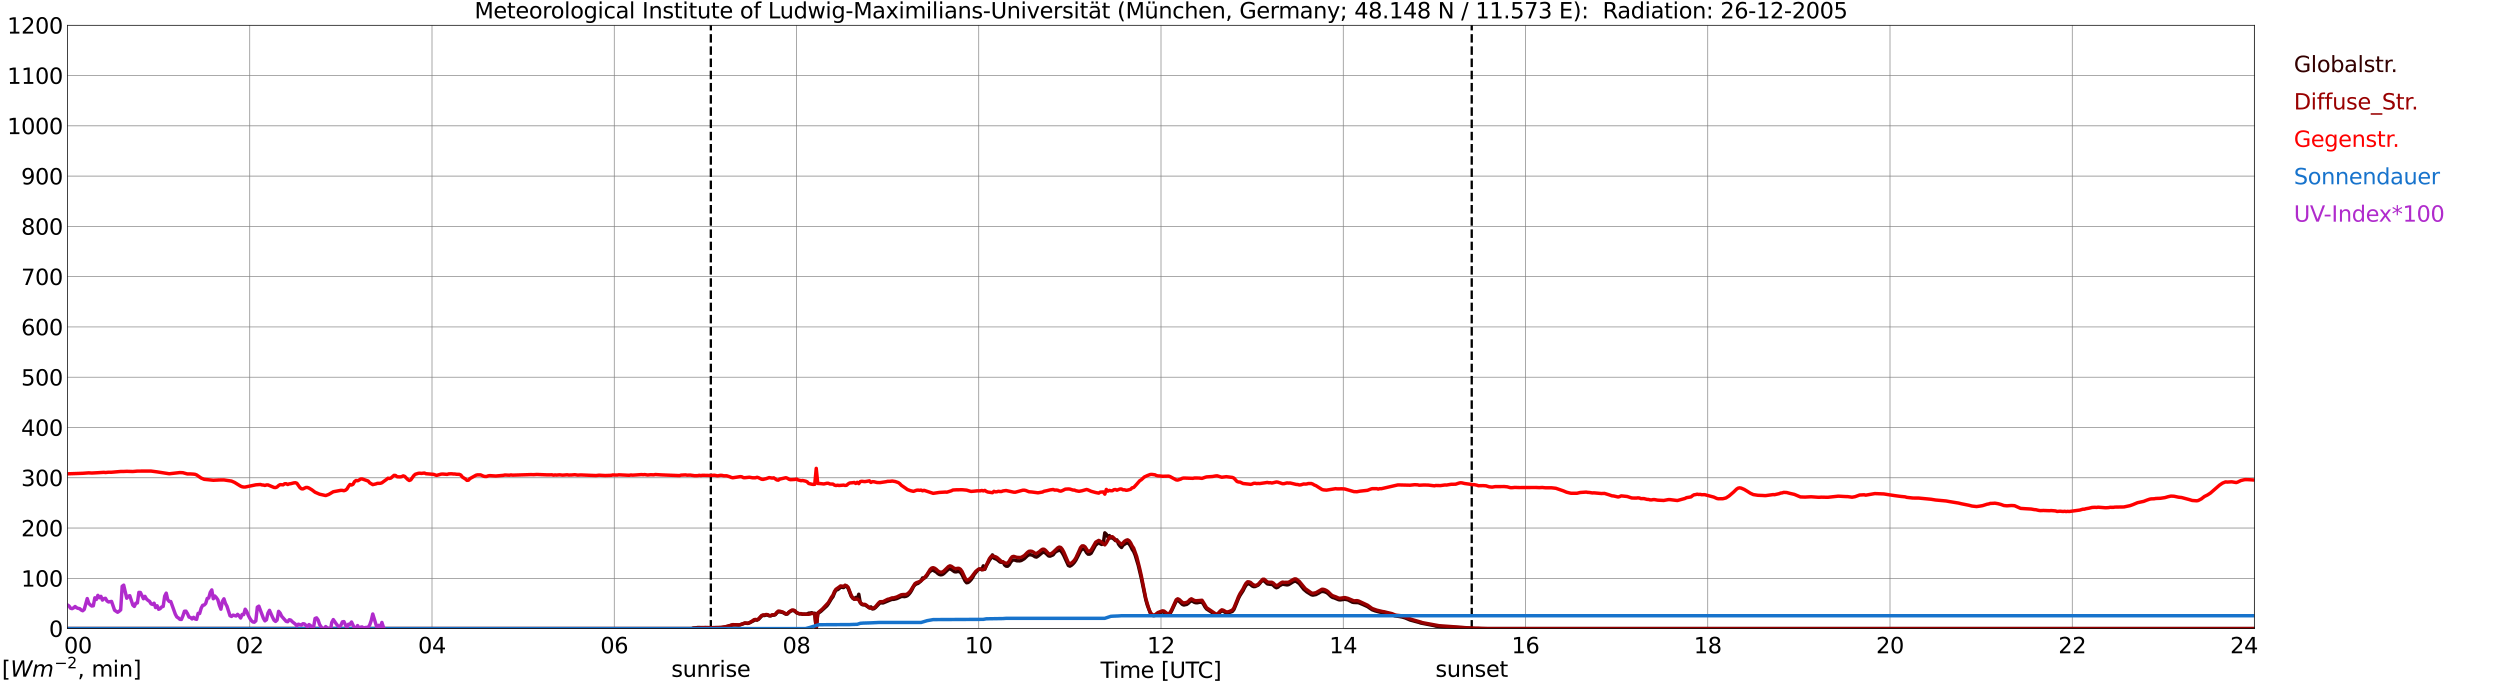 <?xml version="1.0" encoding="utf-8" standalone="no"?>
<!DOCTYPE svg PUBLIC "-//W3C//DTD SVG 1.1//EN"
  "http://www.w3.org/Graphics/SVG/1.1/DTD/svg11.dtd">
<svg xmlns:xlink="http://www.w3.org/1999/xlink" width="1085.4pt" height="296.64pt" viewBox="0 0 1085.4 296.64" xmlns="http://www.w3.org/2000/svg" version="1.1">
 <defs>
  <style type="text/css">*{stroke-linejoin: round; stroke-linecap: butt}</style>
 </defs>
 <g id="figure_1">
  <g id="patch_1">
   <path d="M 0 296.64 
L 1085.4 296.64 
L 1085.4 0 
L 0 0 
z
" style="fill: #ffffff"/>
  </g>
  <g id="axes_1">
   <g id="patch_2">
    <path d="M 29.306 272.909 
L 978.814 272.909 
L 978.814 10.976 
L 29.306 10.976 
z
" style="fill: #ffffff"/>
   </g>
   <g id="patch_3">
    <path d="M 978.814 272.909 
L 978.814 272.909 
L 978.814 10.976 
L 978.814 10.976 
z
" clip-path="url(#p00eed38c51)" style="fill: #d3d3d3; opacity: 0.25; stroke: #d3d3d3; stroke-linejoin: miter"/>
   </g>
   <g id="matplotlib.axis_1">
    <g id="xtick_1">
     <g id="line2d_1">
      <path d="M 29.306 272.909 
L 29.306 10.976 
" clip-path="url(#p00eed38c51)" style="fill: none; stroke: #808080; stroke-width: 0.3; stroke-linecap: square"/>
     </g>
     <g id="line2d_2"/>
     <g id="text_1">
      <!--    00 -->
      <g transform="translate(18.733 283.627) scale(0.095 -0.095)">
       <defs>
        <path id="DejaVuSans-20" transform="scale(0.016)"/>
        <path id="DejaVuSans-30" d="M 2034 4250 
Q 1547 4250 1301 3770 
Q 1056 3291 1056 2328 
Q 1056 1369 1301 889 
Q 1547 409 2034 409 
Q 2525 409 2770 889 
Q 3016 1369 3016 2328 
Q 3016 3291 2770 3770 
Q 2525 4250 2034 4250 
z
M 2034 4750 
Q 2819 4750 3233 4129 
Q 3647 3509 3647 2328 
Q 3647 1150 3233 529 
Q 2819 -91 2034 -91 
Q 1250 -91 836 529 
Q 422 1150 422 2328 
Q 422 3509 836 4129 
Q 1250 4750 2034 4750 
z
" transform="scale(0.016)"/>
       </defs>
       <use xlink:href="#DejaVuSans-20"/>
       <use xlink:href="#DejaVuSans-20" transform="translate(31.787 0)"/>
       <use xlink:href="#DejaVuSans-20" transform="translate(63.574 0)"/>
       <use xlink:href="#DejaVuSans-30" transform="translate(95.361 0)"/>
       <use xlink:href="#DejaVuSans-30" transform="translate(158.984 0)"/>
      </g>
     </g>
    </g>
    <g id="xtick_2">
     <g id="line2d_3">
      <path d="M 108.431 272.909 
L 108.431 10.976 
" clip-path="url(#p00eed38c51)" style="fill: none; stroke: #808080; stroke-width: 0.3; stroke-linecap: square"/>
     </g>
     <g id="line2d_4"/>
     <g id="text_2">
      <!-- 02 -->
      <g transform="translate(102.387 283.627) scale(0.095 -0.095)">
       <defs>
        <path id="DejaVuSans-32" d="M 1228 531 
L 3431 531 
L 3431 0 
L 469 0 
L 469 531 
Q 828 903 1448 1529 
Q 2069 2156 2228 2338 
Q 2531 2678 2651 2914 
Q 2772 3150 2772 3378 
Q 2772 3750 2511 3984 
Q 2250 4219 1831 4219 
Q 1534 4219 1204 4116 
Q 875 4013 500 3803 
L 500 4441 
Q 881 4594 1212 4672 
Q 1544 4750 1819 4750 
Q 2544 4750 2975 4387 
Q 3406 4025 3406 3419 
Q 3406 3131 3298 2873 
Q 3191 2616 2906 2266 
Q 2828 2175 2409 1742 
Q 1991 1309 1228 531 
z
" transform="scale(0.016)"/>
       </defs>
       <use xlink:href="#DejaVuSans-30"/>
       <use xlink:href="#DejaVuSans-32" transform="translate(63.623 0)"/>
      </g>
     </g>
    </g>
    <g id="xtick_3">
     <g id="line2d_5">
      <path d="M 187.557 272.909 
L 187.557 10.976 
" clip-path="url(#p00eed38c51)" style="fill: none; stroke: #808080; stroke-width: 0.3; stroke-linecap: square"/>
     </g>
     <g id="line2d_6"/>
     <g id="text_3">
      <!-- 04 -->
      <g transform="translate(181.513 283.627) scale(0.095 -0.095)">
       <defs>
        <path id="DejaVuSans-34" d="M 2419 4116 
L 825 1625 
L 2419 1625 
L 2419 4116 
z
M 2253 4666 
L 3047 4666 
L 3047 1625 
L 3713 1625 
L 3713 1100 
L 3047 1100 
L 3047 0 
L 2419 0 
L 2419 1100 
L 313 1100 
L 313 1709 
L 2253 4666 
z
" transform="scale(0.016)"/>
       </defs>
       <use xlink:href="#DejaVuSans-30"/>
       <use xlink:href="#DejaVuSans-34" transform="translate(63.623 0)"/>
      </g>
     </g>
    </g>
    <g id="xtick_4">
     <g id="line2d_7">
      <path d="M 266.683 272.909 
L 266.683 10.976 
" clip-path="url(#p00eed38c51)" style="fill: none; stroke: #808080; stroke-width: 0.3; stroke-linecap: square"/>
     </g>
     <g id="line2d_8"/>
     <g id="text_4">
      <!-- 06 -->
      <g transform="translate(260.638 283.627) scale(0.095 -0.095)">
       <defs>
        <path id="DejaVuSans-36" d="M 2113 2584 
Q 1688 2584 1439 2293 
Q 1191 2003 1191 1497 
Q 1191 994 1439 701 
Q 1688 409 2113 409 
Q 2538 409 2786 701 
Q 3034 994 3034 1497 
Q 3034 2003 2786 2293 
Q 2538 2584 2113 2584 
z
M 3366 4563 
L 3366 3988 
Q 3128 4100 2886 4159 
Q 2644 4219 2406 4219 
Q 1781 4219 1451 3797 
Q 1122 3375 1075 2522 
Q 1259 2794 1537 2939 
Q 1816 3084 2150 3084 
Q 2853 3084 3261 2657 
Q 3669 2231 3669 1497 
Q 3669 778 3244 343 
Q 2819 -91 2113 -91 
Q 1303 -91 875 529 
Q 447 1150 447 2328 
Q 447 3434 972 4092 
Q 1497 4750 2381 4750 
Q 2619 4750 2861 4703 
Q 3103 4656 3366 4563 
z
" transform="scale(0.016)"/>
       </defs>
       <use xlink:href="#DejaVuSans-30"/>
       <use xlink:href="#DejaVuSans-36" transform="translate(63.623 0)"/>
      </g>
     </g>
    </g>
    <g id="xtick_5">
     <g id="line2d_9">
      <path d="M 345.808 272.909 
L 345.808 10.976 
" clip-path="url(#p00eed38c51)" style="fill: none; stroke: #808080; stroke-width: 0.3; stroke-linecap: square"/>
     </g>
     <g id="line2d_10"/>
     <g id="text_5">
      <!-- 08 -->
      <g transform="translate(339.764 283.627) scale(0.095 -0.095)">
       <defs>
        <path id="DejaVuSans-38" d="M 2034 2216 
Q 1584 2216 1326 1975 
Q 1069 1734 1069 1313 
Q 1069 891 1326 650 
Q 1584 409 2034 409 
Q 2484 409 2743 651 
Q 3003 894 3003 1313 
Q 3003 1734 2745 1975 
Q 2488 2216 2034 2216 
z
M 1403 2484 
Q 997 2584 770 2862 
Q 544 3141 544 3541 
Q 544 4100 942 4425 
Q 1341 4750 2034 4750 
Q 2731 4750 3128 4425 
Q 3525 4100 3525 3541 
Q 3525 3141 3298 2862 
Q 3072 2584 2669 2484 
Q 3125 2378 3379 2068 
Q 3634 1759 3634 1313 
Q 3634 634 3220 271 
Q 2806 -91 2034 -91 
Q 1263 -91 848 271 
Q 434 634 434 1313 
Q 434 1759 690 2068 
Q 947 2378 1403 2484 
z
M 1172 3481 
Q 1172 3119 1398 2916 
Q 1625 2713 2034 2713 
Q 2441 2713 2670 2916 
Q 2900 3119 2900 3481 
Q 2900 3844 2670 4047 
Q 2441 4250 2034 4250 
Q 1625 4250 1398 4047 
Q 1172 3844 1172 3481 
z
" transform="scale(0.016)"/>
       </defs>
       <use xlink:href="#DejaVuSans-30"/>
       <use xlink:href="#DejaVuSans-38" transform="translate(63.623 0)"/>
      </g>
     </g>
    </g>
    <g id="xtick_6">
     <g id="line2d_11">
      <path d="M 424.934 272.909 
L 424.934 10.976 
" clip-path="url(#p00eed38c51)" style="fill: none; stroke: #808080; stroke-width: 0.3; stroke-linecap: square"/>
     </g>
     <g id="line2d_12"/>
     <g id="text_6">
      <!-- 10 -->
      <g transform="translate(418.89 283.627) scale(0.095 -0.095)">
       <defs>
        <path id="DejaVuSans-31" d="M 794 531 
L 1825 531 
L 1825 4091 
L 703 3866 
L 703 4441 
L 1819 4666 
L 2450 4666 
L 2450 531 
L 3481 531 
L 3481 0 
L 794 0 
L 794 531 
z
" transform="scale(0.016)"/>
       </defs>
       <use xlink:href="#DejaVuSans-31"/>
       <use xlink:href="#DejaVuSans-30" transform="translate(63.623 0)"/>
      </g>
     </g>
    </g>
    <g id="xtick_7">
     <g id="line2d_13">
      <path d="M 504.06 272.909 
L 504.06 10.976 
" clip-path="url(#p00eed38c51)" style="fill: none; stroke: #808080; stroke-width: 0.3; stroke-linecap: square"/>
     </g>
     <g id="line2d_14"/>
     <g id="text_7">
      <!-- 12 -->
      <g transform="translate(498.015 283.627) scale(0.095 -0.095)">
       <use xlink:href="#DejaVuSans-31"/>
       <use xlink:href="#DejaVuSans-32" transform="translate(63.623 0)"/>
      </g>
     </g>
    </g>
    <g id="xtick_8">
     <g id="line2d_15">
      <path d="M 583.185 272.909 
L 583.185 10.976 
" clip-path="url(#p00eed38c51)" style="fill: none; stroke: #808080; stroke-width: 0.3; stroke-linecap: square"/>
     </g>
     <g id="line2d_16"/>
     <g id="text_8">
      <!-- 14 -->
      <g transform="translate(577.141 283.627) scale(0.095 -0.095)">
       <use xlink:href="#DejaVuSans-31"/>
       <use xlink:href="#DejaVuSans-34" transform="translate(63.623 0)"/>
      </g>
     </g>
    </g>
    <g id="xtick_9">
     <g id="line2d_17">
      <path d="M 662.311 272.909 
L 662.311 10.976 
" clip-path="url(#p00eed38c51)" style="fill: none; stroke: #808080; stroke-width: 0.3; stroke-linecap: square"/>
     </g>
     <g id="line2d_18"/>
     <g id="text_9">
      <!-- 16 -->
      <g transform="translate(656.267 283.627) scale(0.095 -0.095)">
       <use xlink:href="#DejaVuSans-31"/>
       <use xlink:href="#DejaVuSans-36" transform="translate(63.623 0)"/>
      </g>
     </g>
    </g>
    <g id="xtick_10">
     <g id="line2d_19">
      <path d="M 741.437 272.909 
L 741.437 10.976 
" clip-path="url(#p00eed38c51)" style="fill: none; stroke: #808080; stroke-width: 0.3; stroke-linecap: square"/>
     </g>
     <g id="line2d_20"/>
     <g id="text_10">
      <!-- 18 -->
      <g transform="translate(735.392 283.627) scale(0.095 -0.095)">
       <use xlink:href="#DejaVuSans-31"/>
       <use xlink:href="#DejaVuSans-38" transform="translate(63.623 0)"/>
      </g>
     </g>
    </g>
    <g id="xtick_11">
     <g id="line2d_21">
      <path d="M 820.562 272.909 
L 820.562 10.976 
" clip-path="url(#p00eed38c51)" style="fill: none; stroke: #808080; stroke-width: 0.3; stroke-linecap: square"/>
     </g>
     <g id="line2d_22"/>
     <g id="text_11">
      <!-- 20 -->
      <g transform="translate(814.518 283.627) scale(0.095 -0.095)">
       <use xlink:href="#DejaVuSans-32"/>
       <use xlink:href="#DejaVuSans-30" transform="translate(63.623 0)"/>
      </g>
     </g>
    </g>
    <g id="xtick_12">
     <g id="line2d_23">
      <path d="M 899.688 272.909 
L 899.688 10.976 
" clip-path="url(#p00eed38c51)" style="fill: none; stroke: #808080; stroke-width: 0.3; stroke-linecap: square"/>
     </g>
     <g id="line2d_24"/>
     <g id="text_12">
      <!-- 22 -->
      <g transform="translate(893.644 283.627) scale(0.095 -0.095)">
       <use xlink:href="#DejaVuSans-32"/>
       <use xlink:href="#DejaVuSans-32" transform="translate(63.623 0)"/>
      </g>
     </g>
    </g>
    <g id="xtick_13">
     <g id="line2d_25">
      <path d="M 978.814 272.909 
L 978.814 10.976 
" clip-path="url(#p00eed38c51)" style="fill: none; stroke: #808080; stroke-width: 0.3; stroke-linecap: square"/>
     </g>
     <g id="line2d_26"/>
     <g id="text_13">
      <!-- 24    -->
      <g transform="translate(968.241 283.627) scale(0.095 -0.095)">
       <use xlink:href="#DejaVuSans-32"/>
       <use xlink:href="#DejaVuSans-34" transform="translate(63.623 0)"/>
       <use xlink:href="#DejaVuSans-20" transform="translate(127.246 0)"/>
       <use xlink:href="#DejaVuSans-20" transform="translate(159.033 0)"/>
       <use xlink:href="#DejaVuSans-20" transform="translate(190.82 0)"/>
      </g>
     </g>
    </g>
    <g id="text_14">
     <!-- Time [UTC] -->
     <g transform="translate(477.806 294.322) scale(0.095 -0.095)">
      <defs>
       <path id="DejaVuSans-54" d="M -19 4666 
L 3928 4666 
L 3928 4134 
L 2272 4134 
L 2272 0 
L 1638 0 
L 1638 4134 
L -19 4134 
L -19 4666 
z
" transform="scale(0.016)"/>
       <path id="DejaVuSans-69" d="M 603 3500 
L 1178 3500 
L 1178 0 
L 603 0 
L 603 3500 
z
M 603 4863 
L 1178 4863 
L 1178 4134 
L 603 4134 
L 603 4863 
z
" transform="scale(0.016)"/>
       <path id="DejaVuSans-6d" d="M 3328 2828 
Q 3544 3216 3844 3400 
Q 4144 3584 4550 3584 
Q 5097 3584 5394 3201 
Q 5691 2819 5691 2113 
L 5691 0 
L 5113 0 
L 5113 2094 
Q 5113 2597 4934 2840 
Q 4756 3084 4391 3084 
Q 3944 3084 3684 2787 
Q 3425 2491 3425 1978 
L 3425 0 
L 2847 0 
L 2847 2094 
Q 2847 2600 2669 2842 
Q 2491 3084 2119 3084 
Q 1678 3084 1418 2786 
Q 1159 2488 1159 1978 
L 1159 0 
L 581 0 
L 581 3500 
L 1159 3500 
L 1159 2956 
Q 1356 3278 1631 3431 
Q 1906 3584 2284 3584 
Q 2666 3584 2933 3390 
Q 3200 3197 3328 2828 
z
" transform="scale(0.016)"/>
       <path id="DejaVuSans-65" d="M 3597 1894 
L 3597 1613 
L 953 1613 
Q 991 1019 1311 708 
Q 1631 397 2203 397 
Q 2534 397 2845 478 
Q 3156 559 3463 722 
L 3463 178 
Q 3153 47 2828 -22 
Q 2503 -91 2169 -91 
Q 1331 -91 842 396 
Q 353 884 353 1716 
Q 353 2575 817 3079 
Q 1281 3584 2069 3584 
Q 2775 3584 3186 3129 
Q 3597 2675 3597 1894 
z
M 3022 2063 
Q 3016 2534 2758 2815 
Q 2500 3097 2075 3097 
Q 1594 3097 1305 2825 
Q 1016 2553 972 2059 
L 3022 2063 
z
" transform="scale(0.016)"/>
       <path id="DejaVuSans-5b" d="M 550 4863 
L 1875 4863 
L 1875 4416 
L 1125 4416 
L 1125 -397 
L 1875 -397 
L 1875 -844 
L 550 -844 
L 550 4863 
z
" transform="scale(0.016)"/>
       <path id="DejaVuSans-55" d="M 556 4666 
L 1191 4666 
L 1191 1831 
Q 1191 1081 1462 751 
Q 1734 422 2344 422 
Q 2950 422 3222 751 
Q 3494 1081 3494 1831 
L 3494 4666 
L 4128 4666 
L 4128 1753 
Q 4128 841 3676 375 
Q 3225 -91 2344 -91 
Q 1459 -91 1007 375 
Q 556 841 556 1753 
L 556 4666 
z
" transform="scale(0.016)"/>
       <path id="DejaVuSans-43" d="M 4122 4306 
L 4122 3641 
Q 3803 3938 3442 4084 
Q 3081 4231 2675 4231 
Q 1875 4231 1450 3742 
Q 1025 3253 1025 2328 
Q 1025 1406 1450 917 
Q 1875 428 2675 428 
Q 3081 428 3442 575 
Q 3803 722 4122 1019 
L 4122 359 
Q 3791 134 3420 21 
Q 3050 -91 2638 -91 
Q 1578 -91 968 557 
Q 359 1206 359 2328 
Q 359 3453 968 4101 
Q 1578 4750 2638 4750 
Q 3056 4750 3426 4639 
Q 3797 4528 4122 4306 
z
" transform="scale(0.016)"/>
       <path id="DejaVuSans-5d" d="M 1947 4863 
L 1947 -844 
L 622 -844 
L 622 -397 
L 1369 -397 
L 1369 4416 
L 622 4416 
L 622 4863 
L 1947 4863 
z
" transform="scale(0.016)"/>
      </defs>
      <use xlink:href="#DejaVuSans-54"/>
      <use xlink:href="#DejaVuSans-69" transform="translate(57.959 0)"/>
      <use xlink:href="#DejaVuSans-6d" transform="translate(85.742 0)"/>
      <use xlink:href="#DejaVuSans-65" transform="translate(183.154 0)"/>
      <use xlink:href="#DejaVuSans-20" transform="translate(244.678 0)"/>
      <use xlink:href="#DejaVuSans-5b" transform="translate(276.465 0)"/>
      <use xlink:href="#DejaVuSans-55" transform="translate(315.479 0)"/>
      <use xlink:href="#DejaVuSans-54" transform="translate(388.672 0)"/>
      <use xlink:href="#DejaVuSans-43" transform="translate(443.881 0)"/>
      <use xlink:href="#DejaVuSans-5d" transform="translate(513.705 0)"/>
     </g>
    </g>
   </g>
   <g id="matplotlib.axis_2">
    <g id="ytick_1">
     <g id="line2d_27">
      <path d="M 29.306 272.909 
L 978.814 272.909 
" clip-path="url(#p00eed38c51)" style="fill: none; stroke: #808080; stroke-width: 0.3; stroke-linecap: square"/>
     </g>
     <g id="line2d_28"/>
     <g id="text_15">
      <!-- 0 -->
      <g transform="translate(21.261 276.518) scale(0.095 -0.095)">
       <use xlink:href="#DejaVuSans-30"/>
      </g>
     </g>
    </g>
    <g id="ytick_2">
     <g id="line2d_29">
      <path d="M 29.306 251.081 
L 978.814 251.081 
" clip-path="url(#p00eed38c51)" style="fill: none; stroke: #808080; stroke-width: 0.3; stroke-linecap: square"/>
     </g>
     <g id="line2d_30"/>
     <g id="text_16">
      <!-- 100 -->
      <g transform="translate(9.173 254.69) scale(0.095 -0.095)">
       <use xlink:href="#DejaVuSans-31"/>
       <use xlink:href="#DejaVuSans-30" transform="translate(63.623 0)"/>
       <use xlink:href="#DejaVuSans-30" transform="translate(127.246 0)"/>
      </g>
     </g>
    </g>
    <g id="ytick_3">
     <g id="line2d_31">
      <path d="M 29.306 229.253 
L 978.814 229.253 
" clip-path="url(#p00eed38c51)" style="fill: none; stroke: #808080; stroke-width: 0.3; stroke-linecap: square"/>
     </g>
     <g id="line2d_32"/>
     <g id="text_17">
      <!-- 200 -->
      <g transform="translate(9.173 232.863) scale(0.095 -0.095)">
       <use xlink:href="#DejaVuSans-32"/>
       <use xlink:href="#DejaVuSans-30" transform="translate(63.623 0)"/>
       <use xlink:href="#DejaVuSans-30" transform="translate(127.246 0)"/>
      </g>
     </g>
    </g>
    <g id="ytick_4">
     <g id="line2d_33">
      <path d="M 29.306 207.426 
L 978.814 207.426 
" clip-path="url(#p00eed38c51)" style="fill: none; stroke: #808080; stroke-width: 0.3; stroke-linecap: square"/>
     </g>
     <g id="line2d_34"/>
     <g id="text_18">
      <!-- 300 -->
      <g transform="translate(9.173 211.035) scale(0.095 -0.095)">
       <defs>
        <path id="DejaVuSans-33" d="M 2597 2516 
Q 3050 2419 3304 2112 
Q 3559 1806 3559 1356 
Q 3559 666 3084 287 
Q 2609 -91 1734 -91 
Q 1441 -91 1130 -33 
Q 819 25 488 141 
L 488 750 
Q 750 597 1062 519 
Q 1375 441 1716 441 
Q 2309 441 2620 675 
Q 2931 909 2931 1356 
Q 2931 1769 2642 2001 
Q 2353 2234 1838 2234 
L 1294 2234 
L 1294 2753 
L 1863 2753 
Q 2328 2753 2575 2939 
Q 2822 3125 2822 3475 
Q 2822 3834 2567 4026 
Q 2313 4219 1838 4219 
Q 1578 4219 1281 4162 
Q 984 4106 628 3988 
L 628 4550 
Q 988 4650 1302 4700 
Q 1616 4750 1894 4750 
Q 2613 4750 3031 4423 
Q 3450 4097 3450 3541 
Q 3450 3153 3228 2886 
Q 3006 2619 2597 2516 
z
" transform="scale(0.016)"/>
       </defs>
       <use xlink:href="#DejaVuSans-33"/>
       <use xlink:href="#DejaVuSans-30" transform="translate(63.623 0)"/>
       <use xlink:href="#DejaVuSans-30" transform="translate(127.246 0)"/>
      </g>
     </g>
    </g>
    <g id="ytick_5">
     <g id="line2d_35">
      <path d="M 29.306 185.598 
L 978.814 185.598 
" clip-path="url(#p00eed38c51)" style="fill: none; stroke: #808080; stroke-width: 0.3; stroke-linecap: square"/>
     </g>
     <g id="line2d_36"/>
     <g id="text_19">
      <!-- 400 -->
      <g transform="translate(9.173 189.207) scale(0.095 -0.095)">
       <use xlink:href="#DejaVuSans-34"/>
       <use xlink:href="#DejaVuSans-30" transform="translate(63.623 0)"/>
       <use xlink:href="#DejaVuSans-30" transform="translate(127.246 0)"/>
      </g>
     </g>
    </g>
    <g id="ytick_6">
     <g id="line2d_37">
      <path d="M 29.306 163.77 
L 978.814 163.77 
" clip-path="url(#p00eed38c51)" style="fill: none; stroke: #808080; stroke-width: 0.3; stroke-linecap: square"/>
     </g>
     <g id="line2d_38"/>
     <g id="text_20">
      <!-- 500 -->
      <g transform="translate(9.173 167.379) scale(0.095 -0.095)">
       <defs>
        <path id="DejaVuSans-35" d="M 691 4666 
L 3169 4666 
L 3169 4134 
L 1269 4134 
L 1269 2991 
Q 1406 3038 1543 3061 
Q 1681 3084 1819 3084 
Q 2600 3084 3056 2656 
Q 3513 2228 3513 1497 
Q 3513 744 3044 326 
Q 2575 -91 1722 -91 
Q 1428 -91 1123 -41 
Q 819 9 494 109 
L 494 744 
Q 775 591 1075 516 
Q 1375 441 1709 441 
Q 2250 441 2565 725 
Q 2881 1009 2881 1497 
Q 2881 1984 2565 2268 
Q 2250 2553 1709 2553 
Q 1456 2553 1204 2497 
Q 953 2441 691 2322 
L 691 4666 
z
" transform="scale(0.016)"/>
       </defs>
       <use xlink:href="#DejaVuSans-35"/>
       <use xlink:href="#DejaVuSans-30" transform="translate(63.623 0)"/>
       <use xlink:href="#DejaVuSans-30" transform="translate(127.246 0)"/>
      </g>
     </g>
    </g>
    <g id="ytick_7">
     <g id="line2d_39">
      <path d="M 29.306 141.942 
L 978.814 141.942 
" clip-path="url(#p00eed38c51)" style="fill: none; stroke: #808080; stroke-width: 0.3; stroke-linecap: square"/>
     </g>
     <g id="line2d_40"/>
     <g id="text_21">
      <!-- 600 -->
      <g transform="translate(9.173 145.551) scale(0.095 -0.095)">
       <use xlink:href="#DejaVuSans-36"/>
       <use xlink:href="#DejaVuSans-30" transform="translate(63.623 0)"/>
       <use xlink:href="#DejaVuSans-30" transform="translate(127.246 0)"/>
      </g>
     </g>
    </g>
    <g id="ytick_8">
     <g id="line2d_41">
      <path d="M 29.306 120.114 
L 978.814 120.114 
" clip-path="url(#p00eed38c51)" style="fill: none; stroke: #808080; stroke-width: 0.3; stroke-linecap: square"/>
     </g>
     <g id="line2d_42"/>
     <g id="text_22">
      <!-- 700 -->
      <g transform="translate(9.173 123.724) scale(0.095 -0.095)">
       <defs>
        <path id="DejaVuSans-37" d="M 525 4666 
L 3525 4666 
L 3525 4397 
L 1831 0 
L 1172 0 
L 2766 4134 
L 525 4134 
L 525 4666 
z
" transform="scale(0.016)"/>
       </defs>
       <use xlink:href="#DejaVuSans-37"/>
       <use xlink:href="#DejaVuSans-30" transform="translate(63.623 0)"/>
       <use xlink:href="#DejaVuSans-30" transform="translate(127.246 0)"/>
      </g>
     </g>
    </g>
    <g id="ytick_9">
     <g id="line2d_43">
      <path d="M 29.306 98.287 
L 978.814 98.287 
" clip-path="url(#p00eed38c51)" style="fill: none; stroke: #808080; stroke-width: 0.3; stroke-linecap: square"/>
     </g>
     <g id="line2d_44"/>
     <g id="text_23">
      <!-- 800 -->
      <g transform="translate(9.173 101.896) scale(0.095 -0.095)">
       <use xlink:href="#DejaVuSans-38"/>
       <use xlink:href="#DejaVuSans-30" transform="translate(63.623 0)"/>
       <use xlink:href="#DejaVuSans-30" transform="translate(127.246 0)"/>
      </g>
     </g>
    </g>
    <g id="ytick_10">
     <g id="line2d_45">
      <path d="M 29.306 76.459 
L 978.814 76.459 
" clip-path="url(#p00eed38c51)" style="fill: none; stroke: #808080; stroke-width: 0.3; stroke-linecap: square"/>
     </g>
     <g id="line2d_46"/>
     <g id="text_24">
      <!-- 900 -->
      <g transform="translate(9.173 80.068) scale(0.095 -0.095)">
       <defs>
        <path id="DejaVuSans-39" d="M 703 97 
L 703 672 
Q 941 559 1184 500 
Q 1428 441 1663 441 
Q 2288 441 2617 861 
Q 2947 1281 2994 2138 
Q 2813 1869 2534 1725 
Q 2256 1581 1919 1581 
Q 1219 1581 811 2004 
Q 403 2428 403 3163 
Q 403 3881 828 4315 
Q 1253 4750 1959 4750 
Q 2769 4750 3195 4129 
Q 3622 3509 3622 2328 
Q 3622 1225 3098 567 
Q 2575 -91 1691 -91 
Q 1453 -91 1209 -44 
Q 966 3 703 97 
z
M 1959 2075 
Q 2384 2075 2632 2365 
Q 2881 2656 2881 3163 
Q 2881 3666 2632 3958 
Q 2384 4250 1959 4250 
Q 1534 4250 1286 3958 
Q 1038 3666 1038 3163 
Q 1038 2656 1286 2365 
Q 1534 2075 1959 2075 
z
" transform="scale(0.016)"/>
       </defs>
       <use xlink:href="#DejaVuSans-39"/>
       <use xlink:href="#DejaVuSans-30" transform="translate(63.623 0)"/>
       <use xlink:href="#DejaVuSans-30" transform="translate(127.246 0)"/>
      </g>
     </g>
    </g>
    <g id="ytick_11">
     <g id="line2d_47">
      <path d="M 29.306 54.631 
L 978.814 54.631 
" clip-path="url(#p00eed38c51)" style="fill: none; stroke: #808080; stroke-width: 0.3; stroke-linecap: square"/>
     </g>
     <g id="line2d_48"/>
     <g id="text_25">
      <!-- 1000 -->
      <g transform="translate(3.128 58.24) scale(0.095 -0.095)">
       <use xlink:href="#DejaVuSans-31"/>
       <use xlink:href="#DejaVuSans-30" transform="translate(63.623 0)"/>
       <use xlink:href="#DejaVuSans-30" transform="translate(127.246 0)"/>
       <use xlink:href="#DejaVuSans-30" transform="translate(190.869 0)"/>
      </g>
     </g>
    </g>
    <g id="ytick_12">
     <g id="line2d_49">
      <path d="M 29.306 32.803 
L 978.814 32.803 
" clip-path="url(#p00eed38c51)" style="fill: none; stroke: #808080; stroke-width: 0.3; stroke-linecap: square"/>
     </g>
     <g id="line2d_50"/>
     <g id="text_26">
      <!-- 1100 -->
      <g transform="translate(3.128 36.413) scale(0.095 -0.095)">
       <use xlink:href="#DejaVuSans-31"/>
       <use xlink:href="#DejaVuSans-31" transform="translate(63.623 0)"/>
       <use xlink:href="#DejaVuSans-30" transform="translate(127.246 0)"/>
       <use xlink:href="#DejaVuSans-30" transform="translate(190.869 0)"/>
      </g>
     </g>
    </g>
    <g id="ytick_13">
     <g id="line2d_51">
      <path d="M 29.306 10.976 
L 978.814 10.976 
" clip-path="url(#p00eed38c51)" style="fill: none; stroke: #808080; stroke-width: 0.3; stroke-linecap: square"/>
     </g>
     <g id="line2d_52"/>
     <g id="text_27">
      <!-- 1200 -->
      <g transform="translate(3.128 14.585) scale(0.095 -0.095)">
       <use xlink:href="#DejaVuSans-31"/>
       <use xlink:href="#DejaVuSans-32" transform="translate(63.623 0)"/>
       <use xlink:href="#DejaVuSans-30" transform="translate(127.246 0)"/>
       <use xlink:href="#DejaVuSans-30" transform="translate(190.869 0)"/>
      </g>
     </g>
    </g>
   </g>
   <g id="line2d_53">
    <path d="M 308.619 272.909 
L 308.619 10.976 
" clip-path="url(#p00eed38c51)" style="fill: none; stroke-dasharray: 3.7,1.6; stroke-dashoffset: 0; stroke: #000000"/>
   </g>
   <g id="line2d_54">
    <path d="M 638.969 272.909 
L 638.969 10.976 
" clip-path="url(#p00eed38c51)" style="fill: none; stroke-dasharray: 3.7,1.6; stroke-dashoffset: 0; stroke: #000000"/>
   </g>
   <g id="line2d_55">
    <path d="M 29.306 272.909 
L 300.311 272.909 
L 300.971 272.682 
L 302.289 272.56 
L 302.949 272.435 
L 306.246 272.518 
L 307.564 272.518 
L 308.883 272.518 
L 313.499 272.435 
L 314.818 272.232 
L 316.796 271.658 
L 318.114 271.331 
L 319.433 271.289 
L 320.752 271.372 
L 321.411 271.248 
L 323.39 270.551 
L 324.708 270.676 
L 325.368 270.429 
L 328.005 269.078 
L 328.665 269.242 
L 329.324 268.873 
L 330.643 267.48 
L 331.302 267.194 
L 331.961 267.236 
L 332.621 266.989 
L 333.28 267.072 
L 333.94 267.358 
L 334.599 267.399 
L 335.258 267.072 
L 335.918 267.072 
L 336.577 266.908 
L 337.236 266.129 
L 337.896 265.555 
L 339.215 265.76 
L 339.874 265.924 
L 341.193 266.662 
L 341.852 266.579 
L 342.512 265.882 
L 343.171 265.391 
L 343.83 265.064 
L 344.49 265.105 
L 345.149 265.391 
L 345.808 266.048 
L 347.127 266.539 
L 347.787 266.498 
L 348.446 266.703 
L 349.105 266.62 
L 349.765 266.662 
L 350.424 266.579 
L 351.083 266.212 
L 351.743 266.171 
L 352.402 266.007 
L 353.062 266.334 
L 353.721 266.251 
L 354.38 272.909 
L 355.04 266.398 
L 356.359 265.455 
L 358.996 263.038 
L 359.655 262.139 
L 360.974 259.928 
L 361.634 259.068 
L 362.293 257.429 
L 362.952 256.158 
L 363.612 256.036 
L 364.271 255.586 
L 364.93 254.89 
L 366.249 255.095 
L 366.909 254.563 
L 367.568 254.521 
L 368.227 255.423 
L 369.546 258.821 
L 370.206 259.723 
L 370.865 260.131 
L 371.524 259.395 
L 372.184 259.967 
L 372.843 258.003 
L 373.502 261.729 
L 374.162 262.425 
L 374.821 262.63 
L 375.481 262.589 
L 377.459 263.94 
L 378.118 263.49 
L 378.777 264.392 
L 379.437 264.267 
L 380.096 263.776 
L 382.074 261.729 
L 383.393 261.77 
L 386.69 260.419 
L 387.349 260.214 
L 388.009 260.214 
L 389.328 259.886 
L 391.306 258.985 
L 391.965 258.943 
L 392.624 259.026 
L 393.284 258.902 
L 393.943 258.616 
L 394.603 258.003 
L 395.262 257.182 
L 395.921 256.077 
L 396.581 254.726 
L 397.24 253.908 
L 397.899 253.497 
L 398.559 253.292 
L 399.878 252.227 
L 400.537 250.917 
L 401.196 250.998 
L 401.856 250.59 
L 402.515 249.811 
L 403.175 248.706 
L 403.834 248.051 
L 404.493 247.6 
L 405.153 247.6 
L 406.471 248.337 
L 407.131 248.951 
L 407.79 249.402 
L 408.45 249.566 
L 409.109 249.444 
L 409.768 249.034 
L 411.746 247.15 
L 412.406 246.986 
L 413.065 247.272 
L 414.384 248.215 
L 415.043 248.296 
L 415.703 248.132 
L 416.362 248.132 
L 417.022 248.501 
L 417.681 249.525 
L 419 252.227 
L 419.659 253.006 
L 420.318 252.884 
L 420.978 252.351 
L 421.637 251.614 
L 422.297 250.671 
L 422.956 249.444 
L 424.275 247.805 
L 424.934 247.191 
L 425.593 247.067 
L 426.253 247.355 
L 426.912 245.674 
L 427.572 247.15 
L 428.231 245.594 
L 429.55 243.26 
L 430.209 242.317 
L 430.869 240.925 
L 431.528 242.317 
L 432.847 242.891 
L 434.165 243.996 
L 434.825 244.159 
L 435.484 243.954 
L 436.144 245.266 
L 436.803 245.799 
L 437.462 245.838 
L 438.122 245.225 
L 438.781 244.079 
L 439.44 243.299 
L 440.1 243.094 
L 440.759 243.219 
L 441.419 243.463 
L 442.737 243.505 
L 443.397 243.341 
L 444.716 242.564 
L 446.034 241.293 
L 446.694 240.883 
L 447.353 240.844 
L 448.012 240.966 
L 448.672 241.252 
L 449.331 241.704 
L 449.991 241.868 
L 450.65 241.457 
L 452.628 239.82 
L 453.287 239.779 
L 453.947 240.106 
L 455.266 241.374 
L 455.925 241.457 
L 457.244 240.883 
L 457.903 239.942 
L 458.563 239.41 
L 459.881 238.836 
L 460.541 239.124 
L 461.2 240.023 
L 461.859 241.211 
L 463.838 245.511 
L 464.497 245.799 
L 465.156 245.43 
L 465.816 244.856 
L 466.475 244.12 
L 467.134 243.136 
L 469.113 239.205 
L 469.772 238.386 
L 470.431 238.345 
L 471.091 238.794 
L 471.75 239.942 
L 472.409 240.597 
L 473.069 240.597 
L 473.728 240.187 
L 475.706 236.583 
L 476.366 236.133 
L 477.025 235.151 
L 477.685 236.092 
L 478.344 236.38 
L 479.003 235.97 
L 479.663 231.342 
L 480.322 231.956 
L 480.981 233.104 
L 481.641 232.53 
L 482.3 233.595 
L 482.96 233.47 
L 484.278 234.699 
L 484.938 234.413 
L 485.597 236.175 
L 486.256 237.074 
L 486.916 237.69 
L 487.575 236.707 
L 488.894 235.847 
L 489.553 235.723 
L 490.213 236.133 
L 490.872 237.157 
L 491.532 238.508 
L 492.191 239.451 
L 492.85 241.047 
L 494.169 245.388 
L 495.488 250.959 
L 497.466 260.419 
L 498.125 262.752 
L 499.444 266.234 
L 500.103 267.052 
L 500.763 267.299 
L 501.422 267.216 
L 502.741 266.192 
L 504.719 265.66 
L 505.379 265.824 
L 506.038 266.356 
L 506.697 266.725 
L 507.357 266.847 
L 508.016 266.356 
L 508.675 265.21 
L 510.654 260.991 
L 511.313 260.705 
L 511.972 261.074 
L 513.291 262.383 
L 513.95 262.672 
L 515.269 262.383 
L 515.929 261.892 
L 516.588 261.237 
L 517.247 260.869 
L 517.907 261.115 
L 518.566 261.523 
L 519.226 261.687 
L 519.885 261.687 
L 520.544 261.523 
L 521.863 261.401 
L 522.522 262.342 
L 523.182 263.532 
L 523.841 264.392 
L 527.797 266.93 
L 528.457 266.93 
L 529.116 266.398 
L 529.776 265.701 
L 530.435 265.252 
L 531.094 265.374 
L 532.413 266.151 
L 533.073 266.112 
L 534.391 265.701 
L 535.051 265.455 
L 535.71 264.636 
L 537.029 261.443 
L 537.688 259.803 
L 538.348 258.535 
L 539.666 256.488 
L 540.326 255.134 
L 540.985 254.071 
L 541.644 253.456 
L 542.304 253.497 
L 542.963 253.825 
L 543.623 254.399 
L 544.282 254.685 
L 544.941 254.643 
L 546.26 254.03 
L 546.919 253.334 
L 547.579 252.474 
L 548.238 252.105 
L 548.898 252.227 
L 550.216 253.497 
L 551.535 253.703 
L 552.195 253.703 
L 552.854 254.152 
L 553.513 254.807 
L 554.173 255.176 
L 554.832 254.931 
L 555.491 254.316 
L 556.81 253.62 
L 558.788 253.947 
L 559.448 253.825 
L 561.426 252.596 
L 562.085 252.351 
L 562.745 252.391 
L 564.063 253.334 
L 566.042 255.872 
L 567.36 256.979 
L 569.338 258.208 
L 569.998 258.372 
L 571.317 258.125 
L 572.635 257.429 
L 573.295 256.979 
L 573.954 256.774 
L 574.613 256.815 
L 575.273 256.979 
L 575.932 257.265 
L 576.592 257.714 
L 577.91 258.985 
L 578.57 259.395 
L 579.229 259.559 
L 581.207 260.377 
L 581.867 260.458 
L 583.845 260.172 
L 585.164 260.419 
L 587.142 261.443 
L 587.801 261.565 
L 589.779 261.648 
L 591.757 262.466 
L 593.736 263.368 
L 595.714 264.719 
L 597.032 265.21 
L 599.011 265.743 
L 601.648 266.151 
L 602.307 266.234 
L 604.945 267.135 
L 605.604 267.38 
L 607.582 267.666 
L 608.901 267.912 
L 610.22 268.323 
L 612.198 269.183 
L 616.154 270.246 
L 616.814 270.492 
L 618.133 270.739 
L 622.748 271.638 
L 623.408 271.844 
L 626.045 272.09 
L 640.552 272.909 
L 978.154 272.909 
L 978.154 272.909 
" clip-path="url(#p00eed38c51)" style="fill: none; stroke: #330000; stroke-width: 1.5; stroke-linecap: square"/>
   </g>
   <g id="line2d_56">
    <path d="M 29.306 272.909 
L 300.311 272.909 
L 300.971 272.745 
L 306.246 272.453 
L 308.883 272.536 
L 312.839 272.453 
L 314.818 272.116 
L 316.136 271.865 
L 318.114 271.193 
L 320.752 271.32 
L 321.411 271.193 
L 323.39 270.479 
L 324.708 270.562 
L 325.368 270.353 
L 326.686 269.556 
L 327.346 269.052 
L 328.005 268.925 
L 328.665 269.093 
L 329.324 268.716 
L 330.643 267.247 
L 331.302 266.954 
L 331.961 266.996 
L 332.621 266.786 
L 333.28 266.869 
L 333.94 267.205 
L 334.599 267.288 
L 335.258 266.911 
L 335.918 266.954 
L 336.577 266.742 
L 337.236 265.904 
L 337.896 265.317 
L 338.555 265.359 
L 339.874 265.736 
L 341.193 266.491 
L 341.852 266.408 
L 342.512 265.736 
L 343.83 264.854 
L 344.49 264.854 
L 345.149 265.191 
L 345.808 265.904 
L 346.468 266.24 
L 347.127 266.45 
L 347.787 266.408 
L 348.446 266.618 
L 351.083 266.701 
L 351.743 266.574 
L 352.402 266.323 
L 353.062 266.365 
L 353.721 266.533 
L 354.38 272.909 
L 355.04 266.109 
L 357.018 264.429 
L 359.655 261.617 
L 360.974 259.308 
L 361.634 258.385 
L 362.293 256.789 
L 362.952 255.824 
L 364.271 254.901 
L 364.93 254.397 
L 366.249 254.565 
L 366.909 254.061 
L 367.568 254.355 
L 368.227 254.984 
L 369.546 258.426 
L 370.206 259.517 
L 370.865 260.063 
L 371.524 260.148 
L 372.184 260.063 
L 372.843 260.526 
L 373.502 261.532 
L 374.162 262.163 
L 374.821 262.414 
L 375.481 262.373 
L 376.14 262.75 
L 377.459 263.8 
L 378.118 264.051 
L 378.777 264.136 
L 379.437 263.883 
L 380.096 263.422 
L 381.415 261.827 
L 382.074 261.24 
L 383.393 261.198 
L 385.371 260.19 
L 386.031 260.063 
L 387.349 259.561 
L 388.009 259.561 
L 389.328 259.184 
L 391.306 258.217 
L 391.965 258.134 
L 393.284 258.134 
L 393.943 257.839 
L 394.603 257.293 
L 395.262 256.579 
L 397.24 253.39 
L 397.899 252.969 
L 399.218 252.509 
L 400.537 251.627 
L 401.196 250.998 
L 402.515 249.361 
L 403.834 247.22 
L 404.493 246.633 
L 405.153 246.464 
L 405.812 246.715 
L 406.471 247.178 
L 407.131 247.807 
L 407.79 248.27 
L 408.45 248.436 
L 409.109 248.353 
L 409.768 247.933 
L 411.746 246.002 
L 412.406 245.666 
L 413.065 245.875 
L 414.384 246.798 
L 415.043 246.884 
L 415.703 246.757 
L 416.362 246.757 
L 417.022 247.178 
L 417.681 248.102 
L 419 250.954 
L 419.659 251.836 
L 420.318 251.795 
L 420.978 251.332 
L 421.637 250.703 
L 423.615 248.102 
L 424.934 247.052 
L 425.593 247.01 
L 426.253 247.261 
L 426.912 247.344 
L 427.572 246.842 
L 429.55 242.559 
L 430.209 241.678 
L 430.869 241.341 
L 432.187 241.721 
L 432.847 242.055 
L 434.825 243.777 
L 436.803 244.574 
L 437.462 244.406 
L 438.122 243.692 
L 438.781 242.518 
L 439.44 241.721 
L 440.1 241.553 
L 441.419 241.972 
L 442.737 242.055 
L 443.397 241.972 
L 444.716 241.217 
L 446.034 239.872 
L 446.694 239.37 
L 447.353 239.285 
L 448.012 239.37 
L 448.672 239.704 
L 449.331 240.209 
L 449.991 240.335 
L 451.309 239.453 
L 451.969 238.866 
L 452.628 238.447 
L 453.287 238.447 
L 453.947 238.949 
L 455.266 240.377 
L 455.925 240.545 
L 456.584 240.25 
L 457.244 239.748 
L 459.222 237.858 
L 459.881 237.522 
L 460.541 237.69 
L 461.2 238.489 
L 461.859 239.704 
L 463.838 244.323 
L 464.497 244.742 
L 465.156 244.45 
L 465.816 243.904 
L 466.475 243.19 
L 467.134 242.14 
L 468.453 239.285 
L 469.113 237.775 
L 469.772 237.02 
L 470.431 236.976 
L 471.091 237.439 
L 472.409 239.453 
L 473.069 239.285 
L 473.728 238.825 
L 475.706 235.383 
L 477.025 234.627 
L 477.685 234.961 
L 479.663 236.557 
L 480.322 235.719 
L 481.641 233.283 
L 482.3 233.073 
L 482.96 233.032 
L 483.619 233.619 
L 484.938 234.961 
L 485.597 235.173 
L 486.256 235.885 
L 486.916 236.389 
L 488.235 235.005 
L 488.894 234.584 
L 489.553 234.374 
L 490.213 234.752 
L 490.872 235.675 
L 491.532 237.02 
L 492.191 237.984 
L 493.51 241.636 
L 494.828 246.925 
L 495.488 249.863 
L 497.466 259.895 
L 498.785 264.304 
L 499.444 265.898 
L 500.103 266.738 
L 500.763 267.074 
L 501.422 266.989 
L 502.741 265.941 
L 504.719 265.186 
L 505.379 265.311 
L 506.697 266.36 
L 507.357 266.487 
L 508.016 265.941 
L 508.675 264.765 
L 510.654 260.399 
L 511.313 259.98 
L 511.972 260.275 
L 513.291 261.491 
L 513.95 261.785 
L 515.269 261.532 
L 515.929 261.072 
L 516.588 260.358 
L 517.247 259.98 
L 518.566 260.694 
L 519.226 260.821 
L 520.544 260.735 
L 521.863 260.609 
L 522.522 261.617 
L 523.841 263.842 
L 527.797 266.529 
L 528.457 266.529 
L 529.116 266.024 
L 529.776 265.269 
L 530.435 264.765 
L 531.094 264.933 
L 532.413 265.688 
L 533.073 265.647 
L 533.732 265.479 
L 535.051 264.85 
L 535.71 263.968 
L 537.029 260.777 
L 537.688 259.098 
L 538.348 257.756 
L 539.666 255.698 
L 540.326 254.314 
L 540.985 253.222 
L 541.644 252.592 
L 542.304 252.635 
L 542.963 252.886 
L 543.623 253.515 
L 544.282 253.936 
L 544.941 254.187 
L 545.601 254.019 
L 546.26 253.641 
L 548.238 251.5 
L 548.898 251.5 
L 550.216 252.635 
L 550.876 252.801 
L 552.195 252.801 
L 552.854 253.181 
L 553.513 253.851 
L 554.173 254.229 
L 554.832 254.061 
L 556.151 253.054 
L 556.81 252.718 
L 557.47 252.845 
L 559.448 252.801 
L 561.426 251.627 
L 562.085 251.332 
L 562.745 251.376 
L 564.063 252.382 
L 566.701 255.573 
L 569.338 257.42 
L 569.998 257.588 
L 571.317 257.335 
L 573.954 255.824 
L 574.613 255.866 
L 575.273 256.075 
L 575.932 256.411 
L 576.592 256.874 
L 577.91 258.175 
L 578.57 258.638 
L 579.889 259.098 
L 581.207 259.686 
L 581.867 259.729 
L 583.845 259.435 
L 585.164 259.771 
L 587.801 260.862 
L 589.12 260.777 
L 589.779 260.904 
L 593.736 262.75 
L 595.714 264.178 
L 597.692 264.891 
L 600.329 265.52 
L 600.989 265.605 
L 602.307 265.941 
L 604.286 266.402 
L 605.604 266.948 
L 606.264 267.116 
L 608.242 267.325 
L 609.561 267.703 
L 613.517 269.13 
L 616.814 270.054 
L 617.473 270.307 
L 618.792 270.558 
L 624.726 271.649 
L 634.617 272.363 
L 635.936 272.49 
L 637.255 272.573 
L 640.552 272.741 
L 641.87 272.741 
L 643.189 272.826 
L 645.827 272.909 
L 978.154 272.909 
L 978.154 272.909 
" clip-path="url(#p00eed38c51)" style="fill: none; stroke: #990000; stroke-width: 1.5; stroke-linecap: square"/>
   </g>
   <g id="line2d_57">
    <path d="M 29.306 205.716 
L 35.9 205.487 
L 38.537 205.293 
L 39.856 205.376 
L 42.493 205.227 
L 45.131 205.068 
L 45.79 205.158 
L 47.109 205.022 
L 48.428 205.033 
L 52.384 204.695 
L 53.703 204.691 
L 55.022 204.627 
L 57.659 204.712 
L 59.637 204.533 
L 65.572 204.52 
L 68.209 204.869 
L 73.484 205.692 
L 78.1 205.164 
L 79.419 205.238 
L 80.737 205.603 
L 81.397 205.775 
L 82.716 205.767 
L 84.034 205.847 
L 84.694 205.939 
L 85.353 206.19 
L 87.331 207.552 
L 88.65 208.098 
L 92.606 208.51 
L 95.244 208.382 
L 97.222 208.366 
L 100.519 208.866 
L 101.838 209.445 
L 104.475 211.069 
L 105.135 211.328 
L 105.794 211.448 
L 106.453 211.448 
L 111.069 210.495 
L 113.047 210.34 
L 113.707 210.547 
L 114.366 210.593 
L 115.025 210.763 
L 115.685 210.549 
L 116.344 210.529 
L 118.982 211.636 
L 119.641 211.68 
L 120.3 211.427 
L 120.96 210.811 
L 121.619 210.407 
L 122.938 210.492 
L 123.597 210.016 
L 124.257 210.001 
L 124.916 210.357 
L 125.575 210.067 
L 126.235 209.999 
L 127.553 209.652 
L 128.213 209.582 
L 128.872 209.792 
L 130.191 211.66 
L 130.85 212.21 
L 131.51 212.267 
L 132.829 211.632 
L 133.488 211.643 
L 134.147 211.896 
L 135.466 212.701 
L 136.785 213.701 
L 138.763 214.561 
L 141.4 215.15 
L 142.719 214.661 
L 144.697 213.498 
L 147.994 212.885 
L 148.654 212.906 
L 149.313 213.048 
L 149.972 212.834 
L 150.632 212.308 
L 151.291 211.2 
L 151.951 210.342 
L 152.61 210.573 
L 153.269 210.257 
L 153.929 209.1 
L 154.588 208.604 
L 155.247 208.744 
L 155.907 208.419 
L 156.566 207.965 
L 157.226 207.928 
L 159.863 208.855 
L 160.523 209.639 
L 161.841 210.403 
L 163.16 210.106 
L 163.819 209.857 
L 165.138 209.827 
L 165.798 209.608 
L 167.776 208.165 
L 168.435 207.626 
L 169.094 207.735 
L 169.754 207.535 
L 171.073 206.378 
L 171.732 206.428 
L 172.391 206.989 
L 173.71 207.052 
L 174.37 206.939 
L 175.029 206.607 
L 175.688 206.812 
L 177.007 208.161 
L 177.666 208.598 
L 178.326 208.351 
L 179.645 206.5 
L 180.304 205.906 
L 181.623 205.494 
L 182.282 205.448 
L 182.941 205.533 
L 184.26 205.374 
L 184.92 205.664 
L 188.217 205.939 
L 189.535 206.4 
L 191.513 205.85 
L 192.173 205.802 
L 194.151 205.965 
L 194.81 205.738 
L 196.129 205.692 
L 196.788 205.795 
L 197.448 205.78 
L 198.107 205.906 
L 199.426 205.946 
L 200.085 206.258 
L 200.745 207.12 
L 202.063 207.952 
L 202.723 208.547 
L 203.382 208.478 
L 204.042 207.775 
L 206.679 206.31 
L 207.339 206.157 
L 208.657 206.175 
L 209.976 206.76 
L 210.635 206.878 
L 211.295 206.869 
L 211.954 206.6 
L 212.614 206.496 
L 215.251 206.666 
L 218.548 206.371 
L 219.207 206.227 
L 221.186 206.321 
L 221.845 206.19 
L 222.504 206.293 
L 229.098 206.098 
L 230.417 206.048 
L 231.736 206.081 
L 233.054 205.996 
L 237.67 206.175 
L 239.648 206.142 
L 240.308 206.312 
L 240.967 206.192 
L 241.626 206.262 
L 242.945 206.144 
L 244.264 206.295 
L 246.242 206.14 
L 246.901 206.256 
L 248.22 206.216 
L 249.539 206.101 
L 250.858 206.286 
L 252.176 206.199 
L 258.77 206.463 
L 260.089 206.308 
L 262.726 206.459 
L 265.364 206.367 
L 266.023 206.205 
L 268.002 206.273 
L 268.661 206.144 
L 272.617 206.334 
L 273.277 206.341 
L 273.936 206.216 
L 274.595 206.297 
L 276.573 206.181 
L 278.552 206.039 
L 279.211 206.114 
L 279.87 206.039 
L 281.189 206.232 
L 282.508 206.107 
L 283.827 206.162 
L 284.486 206.024 
L 287.124 206.175 
L 295.036 206.489 
L 295.696 206.277 
L 297.674 206.186 
L 298.333 206.314 
L 299.652 206.26 
L 301.63 206.533 
L 302.949 206.498 
L 303.608 206.354 
L 304.267 206.489 
L 304.927 206.358 
L 308.224 206.428 
L 310.202 206.334 
L 311.521 206.598 
L 312.839 206.354 
L 313.499 206.397 
L 314.158 206.561 
L 315.477 206.566 
L 316.796 206.98 
L 317.455 207.268 
L 318.114 207.434 
L 321.411 206.926 
L 322.071 207.011 
L 322.73 207.371 
L 323.39 207.406 
L 325.368 207.188 
L 326.686 207.434 
L 328.005 207.436 
L 328.665 207.216 
L 329.324 207.399 
L 330.643 208.065 
L 331.302 208.141 
L 332.621 207.816 
L 333.94 207.349 
L 335.258 207.567 
L 335.918 207.454 
L 337.236 208.355 
L 337.896 208.475 
L 338.555 208.004 
L 341.193 207.402 
L 341.852 207.635 
L 342.512 208.067 
L 343.171 208.27 
L 345.149 208.155 
L 345.808 207.971 
L 346.468 208.36 
L 347.787 208.705 
L 348.446 208.598 
L 349.765 208.899 
L 350.424 209.178 
L 351.083 209.894 
L 352.402 210.224 
L 353.062 210.316 
L 353.721 210.274 
L 354.38 203.355 
L 355.04 209.896 
L 356.359 209.966 
L 357.677 210.123 
L 358.996 209.816 
L 359.655 209.824 
L 360.315 210.137 
L 361.634 210.167 
L 362.293 210.625 
L 362.952 210.804 
L 363.612 210.654 
L 364.271 210.785 
L 366.249 210.615 
L 366.909 210.752 
L 367.568 210.695 
L 368.227 210.093 
L 368.887 209.698 
L 370.206 209.578 
L 370.865 209.469 
L 371.524 209.894 
L 372.184 209.407 
L 372.843 209.968 
L 373.502 209.082 
L 374.162 208.962 
L 375.481 209.108 
L 376.799 208.886 
L 377.459 208.759 
L 378.118 209.451 
L 378.777 209.122 
L 379.437 209.154 
L 380.756 209.488 
L 382.074 209.534 
L 383.393 209.331 
L 384.712 209.132 
L 385.371 208.977 
L 386.69 208.953 
L 387.349 208.849 
L 388.668 209.06 
L 389.987 209.512 
L 390.646 209.977 
L 391.306 210.678 
L 393.284 212.042 
L 393.943 212.54 
L 395.262 213.018 
L 396.581 213.336 
L 397.899 212.856 
L 398.559 212.778 
L 399.218 212.878 
L 399.878 212.767 
L 400.537 213.094 
L 401.196 212.882 
L 405.153 214.192 
L 407.79 213.795 
L 410.428 213.633 
L 411.087 213.69 
L 413.065 213.081 
L 413.725 212.741 
L 415.043 212.662 
L 417.681 212.618 
L 419.659 212.795 
L 420.978 213.199 
L 421.637 213.352 
L 422.956 213.24 
L 424.275 213.101 
L 425.593 213.101 
L 426.253 212.93 
L 426.912 213.142 
L 427.572 212.92 
L 428.231 213.358 
L 428.89 213.62 
L 430.869 213.908 
L 431.528 213.319 
L 432.187 213.548 
L 432.847 213.498 
L 433.506 213.284 
L 434.165 213.422 
L 434.825 213.389 
L 435.484 213.142 
L 436.803 212.968 
L 440.1 213.679 
L 440.759 213.714 
L 444.056 212.828 
L 444.716 212.819 
L 445.375 212.957 
L 446.694 213.496 
L 448.012 213.607 
L 450.65 213.959 
L 452.628 213.618 
L 453.287 213.282 
L 454.606 213.02 
L 455.925 212.69 
L 457.244 212.514 
L 457.903 212.791 
L 458.563 212.741 
L 459.222 212.83 
L 459.881 213.133 
L 460.541 213.238 
L 461.2 213.018 
L 462.519 212.367 
L 463.838 212.284 
L 464.497 212.341 
L 465.816 212.756 
L 466.475 212.767 
L 467.134 213.053 
L 468.453 213.31 
L 469.772 213.07 
L 471.091 212.693 
L 471.75 212.511 
L 472.409 212.706 
L 473.728 213.297 
L 475.706 213.839 
L 477.025 214.098 
L 477.685 213.655 
L 479.003 213.57 
L 479.663 214.537 
L 480.322 212.494 
L 480.981 213.232 
L 481.641 212.909 
L 482.3 213.075 
L 482.96 213.064 
L 483.619 212.61 
L 484.278 212.533 
L 484.938 212.828 
L 486.256 212.302 
L 486.916 212.315 
L 487.575 212.662 
L 488.235 212.642 
L 488.894 212.865 
L 489.553 212.793 
L 490.872 212.426 
L 491.532 211.774 
L 492.191 211.654 
L 493.51 210.235 
L 494.828 208.711 
L 495.488 208.303 
L 496.807 207.1 
L 498.125 206.489 
L 499.444 205.991 
L 500.103 205.972 
L 501.422 206.138 
L 502.082 206.465 
L 502.741 206.622 
L 503.4 206.635 
L 504.719 206.779 
L 507.357 206.716 
L 508.016 206.919 
L 510.654 208.355 
L 511.313 208.432 
L 512.632 208.011 
L 513.291 207.657 
L 513.95 207.539 
L 517.907 207.679 
L 518.566 207.53 
L 520.544 207.543 
L 521.863 207.698 
L 523.182 207.236 
L 523.841 207.052 
L 526.479 206.871 
L 527.797 206.624 
L 528.457 206.579 
L 530.435 207.203 
L 532.413 206.954 
L 533.732 207.118 
L 535.051 207.284 
L 535.71 207.572 
L 537.029 209.021 
L 537.688 209.261 
L 538.348 209.294 
L 539.666 209.918 
L 540.985 210.062 
L 542.304 210.195 
L 542.963 210.292 
L 543.623 210.134 
L 544.282 209.835 
L 544.941 209.813 
L 545.601 209.953 
L 546.26 209.89 
L 546.919 209.942 
L 549.557 209.558 
L 550.216 209.451 
L 550.876 209.606 
L 551.535 209.562 
L 552.195 209.722 
L 554.173 209.244 
L 554.832 209.338 
L 556.81 210.006 
L 557.47 209.995 
L 558.788 209.652 
L 559.448 209.741 
L 560.107 209.691 
L 562.745 210.318 
L 563.404 210.355 
L 564.063 210.54 
L 564.723 210.505 
L 566.042 210.115 
L 566.701 210.182 
L 567.36 210.119 
L 568.02 209.92 
L 569.338 209.931 
L 569.998 210.193 
L 570.657 210.599 
L 571.317 210.846 
L 573.954 212.518 
L 574.613 212.688 
L 575.932 212.795 
L 579.889 212.158 
L 580.548 212.26 
L 582.526 212.215 
L 583.845 212.291 
L 587.801 213.443 
L 589.12 213.491 
L 590.439 213.243 
L 593.736 212.878 
L 595.054 212.359 
L 595.714 212.164 
L 597.692 212.145 
L 598.351 212.356 
L 599.011 212.153 
L 599.67 212.188 
L 606.923 210.523 
L 612.198 210.654 
L 614.176 210.433 
L 615.495 210.499 
L 616.154 210.669 
L 618.133 210.558 
L 620.111 210.604 
L 622.748 210.92 
L 623.408 210.778 
L 625.386 210.826 
L 627.364 210.551 
L 628.023 210.593 
L 630.001 210.257 
L 631.98 210.224 
L 633.298 209.774 
L 633.958 209.615 
L 634.617 209.628 
L 635.936 209.929 
L 638.573 210.283 
L 639.233 210.457 
L 639.892 210.379 
L 641.211 210.645 
L 641.87 210.881 
L 643.848 210.837 
L 645.167 210.922 
L 646.486 211.337 
L 647.805 211.49 
L 649.123 211.267 
L 653.08 211.243 
L 654.399 211.363 
L 655.717 211.726 
L 656.377 211.745 
L 657.695 211.616 
L 659.674 211.686 
L 662.97 211.66 
L 664.289 211.656 
L 666.927 211.649 
L 668.246 211.717 
L 669.564 211.643 
L 670.883 211.776 
L 673.521 211.776 
L 675.499 211.996 
L 678.796 213.131 
L 680.114 213.69 
L 681.433 214.013 
L 682.092 214.157 
L 684.73 214.146 
L 686.049 213.819 
L 688.686 213.644 
L 689.346 213.782 
L 690.005 213.797 
L 691.324 214.018 
L 691.983 213.972 
L 695.28 214.269 
L 696.599 214.216 
L 698.577 214.825 
L 699.896 215.279 
L 700.555 215.325 
L 702.533 215.779 
L 703.193 215.602 
L 703.852 215.286 
L 706.49 215.563 
L 708.468 216.213 
L 710.446 216.253 
L 711.105 216.15 
L 711.765 216.218 
L 712.424 216.488 
L 713.743 216.467 
L 715.062 216.807 
L 715.721 216.833 
L 716.38 217.028 
L 717.04 217.038 
L 717.699 216.903 
L 718.358 216.907 
L 719.677 217.148 
L 722.315 217.281 
L 724.293 216.91 
L 724.952 216.901 
L 726.93 217.152 
L 728.249 217.311 
L 731.546 216.416 
L 732.205 216.069 
L 734.184 215.731 
L 734.843 215.194 
L 735.502 214.816 
L 736.162 214.74 
L 736.821 214.55 
L 737.48 214.685 
L 738.14 214.635 
L 738.799 214.786 
L 740.118 214.766 
L 744.074 215.82 
L 745.393 216.421 
L 746.052 216.55 
L 748.031 216.519 
L 749.349 216.189 
L 750.668 215.342 
L 752.646 213.638 
L 753.965 212.348 
L 754.624 211.931 
L 755.284 211.8 
L 755.943 211.918 
L 757.262 212.479 
L 758.581 213.275 
L 759.899 214.12 
L 761.218 214.729 
L 763.196 215.03 
L 765.174 215.113 
L 766.493 215.187 
L 769.79 214.733 
L 770.449 214.779 
L 772.428 214.338 
L 773.087 214.066 
L 773.746 213.993 
L 774.406 213.771 
L 775.725 213.834 
L 777.043 214.19 
L 779.021 214.642 
L 781.659 215.746 
L 783.637 215.816 
L 786.275 215.676 
L 789.572 215.908 
L 790.89 215.844 
L 793.528 215.908 
L 798.143 215.412 
L 799.462 215.489 
L 801.44 215.6 
L 802.1 215.598 
L 804.078 215.866 
L 805.397 215.633 
L 807.375 214.917 
L 809.353 214.814 
L 810.012 214.982 
L 813.969 214.297 
L 815.287 214.345 
L 817.925 214.456 
L 819.244 214.666 
L 822.541 215.168 
L 825.178 215.517 
L 827.156 215.716 
L 827.816 215.932 
L 830.453 216.222 
L 833.091 216.25 
L 838.366 216.757 
L 840.344 217.082 
L 844.959 217.506 
L 846.278 217.748 
L 849.575 218.294 
L 850.235 218.392 
L 851.553 218.713 
L 854.85 219.372 
L 856.169 219.71 
L 858.147 219.926 
L 859.466 219.752 
L 860.785 219.52 
L 862.763 218.896 
L 863.422 218.802 
L 864.082 218.56 
L 865.4 218.527 
L 866.06 218.459 
L 867.378 218.671 
L 868.697 219.005 
L 870.016 219.483 
L 871.335 219.608 
L 873.313 219.464 
L 874.632 219.555 
L 877.269 220.721 
L 879.247 220.856 
L 881.885 221.007 
L 883.204 221.253 
L 883.863 221.295 
L 885.182 221.605 
L 885.841 221.69 
L 887.16 221.629 
L 889.797 221.731 
L 890.457 221.664 
L 891.775 221.762 
L 892.435 221.823 
L 893.094 222.054 
L 894.413 221.941 
L 895.732 222.072 
L 896.391 221.972 
L 897.051 222.103 
L 897.71 222.004 
L 898.369 222.074 
L 902.985 221.452 
L 904.304 221.068 
L 904.963 221.07 
L 905.622 220.865 
L 906.941 220.644 
L 908.26 220.321 
L 909.579 220.249 
L 910.238 220.315 
L 910.898 220.201 
L 914.194 220.457 
L 915.513 220.378 
L 916.173 220.243 
L 917.491 220.278 
L 918.151 220.166 
L 922.107 220.099 
L 924.745 219.54 
L 926.063 219.073 
L 928.041 218.243 
L 930.679 217.682 
L 931.998 217.165 
L 933.316 216.711 
L 933.976 216.593 
L 935.295 216.545 
L 935.954 216.421 
L 937.932 216.34 
L 939.91 216.05 
L 941.229 215.668 
L 942.548 215.38 
L 943.867 215.449 
L 945.845 215.862 
L 947.163 216.008 
L 950.46 216.886 
L 951.779 217.292 
L 953.757 217.425 
L 954.417 217.289 
L 955.735 216.598 
L 957.054 215.563 
L 958.373 214.915 
L 959.692 214.059 
L 963.648 210.608 
L 964.967 209.726 
L 966.285 209.209 
L 966.945 209.303 
L 968.923 209.185 
L 970.901 209.512 
L 971.561 209.283 
L 972.879 208.648 
L 974.198 208.31 
L 974.857 208.216 
L 976.176 208.246 
L 978.154 208.373 
L 978.154 208.373 
" clip-path="url(#p00eed38c51)" style="fill: none; stroke: #ff0000; stroke-width: 1.5; stroke-linecap: square"/>
   </g>
   <g id="line2d_58">
    <path d="M 29.306 272.909 
L 349.765 272.907 
L 351.743 272.378 
L 355.04 271.355 
L 355.699 271.232 
L 368.887 271.167 
L 370.206 271.104 
L 372.184 271.049 
L 373.502 270.613 
L 374.821 270.516 
L 378.118 270.418 
L 381.415 270.261 
L 399.878 270.261 
L 402.515 269.471 
L 405.153 269.002 
L 426.912 268.901 
L 428.231 268.661 
L 435.484 268.554 
L 436.803 268.456 
L 479.663 268.445 
L 482.3 267.572 
L 483.619 267.496 
L 485.597 267.417 
L 486.916 267.323 
L 978.154 267.323 
L 978.154 267.323 
" clip-path="url(#p00eed38c51)" style="fill: none; stroke: #1773cc; stroke-width: 1.5; stroke-linecap: square"/>
   </g>
   <g id="line2d_59">
    <path d="M 29.306 262.672 
L 29.965 263.108 
L 30.625 264.069 
L 31.284 264.243 
L 31.943 263.916 
L 32.603 263.326 
L 33.262 263.872 
L 33.921 264.134 
L 34.581 264.243 
L 35.24 264.833 
L 35.9 265.16 
L 36.559 264.614 
L 37.878 259.878 
L 38.537 261.929 
L 39.197 262.628 
L 39.856 263.108 
L 40.515 262.999 
L 41.175 259.55 
L 41.834 260.249 
L 42.493 258.481 
L 43.153 259.507 
L 43.812 258.917 
L 44.472 260.532 
L 45.131 259.878 
L 45.79 259.768 
L 46.45 260.904 
L 47.109 261.34 
L 48.428 261.122 
L 49.747 264.942 
L 51.065 265.815 
L 51.725 265.378 
L 52.384 264.789 
L 53.043 254.552 
L 53.703 254.05 
L 55.022 259.725 
L 55.681 258.852 
L 56.34 258.633 
L 57.659 262.693 
L 58.319 263.283 
L 58.978 261.886 
L 59.637 261.777 
L 60.297 257.193 
L 60.956 257.236 
L 62.275 259.943 
L 62.934 258.917 
L 63.594 260.052 
L 64.253 260.642 
L 64.912 261.078 
L 65.572 262.148 
L 66.231 262.41 
L 66.89 261.886 
L 67.55 263.763 
L 68.209 262.999 
L 68.869 264.527 
L 69.528 264.243 
L 70.187 263.501 
L 70.847 263.283 
L 71.506 258.808 
L 72.166 257.52 
L 72.825 260.38 
L 73.484 261.122 
L 74.144 261.165 
L 76.122 266.666 
L 76.781 267.867 
L 77.441 268.281 
L 78.1 268.892 
L 78.759 268.936 
L 79.419 267.386 
L 80.078 265.378 
L 80.737 265.335 
L 81.397 266.404 
L 82.056 267.91 
L 82.716 268.085 
L 83.375 268.718 
L 84.034 268.019 
L 84.694 268.718 
L 85.353 268.892 
L 86.013 266.295 
L 86.672 266.36 
L 87.331 264.09 
L 87.991 262.803 
L 88.65 262.693 
L 89.309 261.995 
L 89.969 259.834 
L 90.628 259.616 
L 91.288 257.193 
L 91.947 256.123 
L 92.606 259.943 
L 93.266 258.764 
L 93.925 259.463 
L 94.584 260.423 
L 95.244 262.803 
L 95.903 264.483 
L 96.563 261.078 
L 97.222 259.987 
L 97.881 261.995 
L 98.541 263.217 
L 99.86 267.321 
L 100.519 267.626 
L 101.178 267.059 
L 102.497 267.43 
L 103.156 266.732 
L 103.816 267.386 
L 104.475 268.303 
L 105.135 266.775 
L 105.794 266.841 
L 106.453 264.505 
L 107.113 265.466 
L 107.772 267.103 
L 108.431 268.39 
L 109.091 269.416 
L 109.75 270.006 
L 110.41 270.137 
L 111.069 269.547 
L 111.728 263.61 
L 112.388 263.174 
L 114.366 268.456 
L 115.025 269.547 
L 115.685 269.045 
L 116.344 266.186 
L 117.003 264.985 
L 118.322 267.976 
L 118.982 269.264 
L 119.641 269.787 
L 120.3 269.198 
L 120.96 265.422 
L 121.619 266.164 
L 122.278 267.561 
L 124.257 269.787 
L 124.916 269.918 
L 125.575 269.067 
L 126.235 269.22 
L 126.894 269.918 
L 128.213 270.944 
L 128.872 271.708 
L 129.532 271.01 
L 130.85 271.381 
L 131.51 270.792 
L 132.169 270.879 
L 133.488 272.188 
L 134.147 271.163 
L 134.807 271.599 
L 135.466 272.625 
L 136.125 272.407 
L 136.785 268.521 
L 137.444 268.259 
L 138.104 269.176 
L 138.763 271.163 
L 140.082 273.105 
L 140.741 273.389 
L 141.4 272.036 
L 142.06 272.581 
L 143.379 274.022 
L 144.038 270.246 
L 144.697 269.002 
L 146.016 270.901 
L 146.676 271.708 
L 147.335 272.123 
L 147.994 271.468 
L 148.654 269.984 
L 149.313 269.875 
L 150.632 272.625 
L 151.291 271.01 
L 151.951 271.053 
L 152.61 270.049 
L 153.929 272.778 
L 154.588 272.887 
L 155.247 271.599 
L 155.907 272.843 
L 156.566 272.298 
L 157.226 272.188 
L 157.885 272.778 
L 158.544 272.45 
L 159.863 272.341 
L 160.523 271.315 
L 161.182 269.395 
L 161.841 266.579 
L 163.819 273.062 
L 164.479 271.49 
L 165.138 272.996 
L 165.798 270.246 
L 166.457 272.254 
L 167.116 273.869 
L 167.776 276.008 
L 169.094 279.261 
L 169.754 280.177 
L 170.413 280.767 
L 171.073 281.094 
L 171.732 281.727 
L 172.391 281.312 
L 173.71 282.164 
L 175.029 282.229 
L 176.348 280.985 
L 177.007 281.836 
L 177.666 281.618 
L 178.326 281.618 
L 178.985 276.772 
L 179.645 276.881 
L 180.963 277.798 
L 181.623 276.248 
L 182.282 275.375 
L 182.941 273.913 
L 183.601 277.645 
L 184.26 279.741 
L 184.92 279.152 
L 185.579 279.806 
L 186.238 281.836 
L 186.898 283.081 
L 187.557 282.928 
L 188.217 283.67 
L 188.876 283.19 
L 189.535 282.557 
L 190.195 284.434 
L 190.854 285.569 
L 191.513 286.377 
L 192.173 285.089 
L 192.832 285.831 
L 193.492 285.722 
L 194.151 286.748 
L 194.81 287.293 
L 195.47 287.228 
L 196.129 286.049 
L 196.788 282.819 
L 197.448 283.845 
L 198.107 283.888 
L 198.767 286.529 
L 199.426 288.537 
L 200.085 288.909 
L 200.745 288.537 
L 201.404 285.241 
L 202.063 285.198 
L 202.723 286.551 
L 203.382 287.402 
L 204.042 289.301 
L 205.36 291.877 
L 206.02 291.397 
L 206.679 290.633 
L 207.998 289.498 
L 209.317 283.037 
L 209.976 280.614 
L 210.635 286.267 
L 211.618 297.64 
M 253.442 297.64 
L 253.495 297.443 
L 254.155 297.116 
L 254.951 297.64 
M 258.505 297.64 
L 258.77 297.552 
L 260.089 296.57 
L 260.748 294.802 
L 261.408 294.213 
L 262.067 295.61 
L 262.726 296.636 
L 263.386 296.788 
L 264.045 295.544 
L 264.705 295.828 
L 265.364 294.365 
L 266.023 293.558 
L 266.683 292.379 
L 268.002 291.506 
L 268.661 292.357 
L 269.98 290.153 
L 270.639 290.524 
L 271.298 290.458 
L 271.958 289.934 
L 272.617 290.022 
L 273.277 289.934 
L 273.936 290.458 
L 274.595 289.716 
L 275.255 290.349 
L 276.573 288.428 
L 277.233 289.607 
L 277.892 289.411 
L 278.552 288.385 
L 279.211 289.018 
L 279.87 289.192 
L 280.53 288.756 
L 281.849 292.466 
L 282.508 291.812 
L 283.167 290.633 
L 283.827 290.742 
L 284.486 289.629 
L 285.145 287.839 
L 285.805 289.149 
L 287.124 293.667 
L 287.783 294.737 
L 288.614 297.64 
M 297.84 297.64 
L 298.333 296.155 
L 298.777 297.64 
M 302.474 297.64 
L 302.949 296.745 
L 303.608 297.007 
L 304.267 296.09 
L 304.776 297.64 
M 343.015 297.64 
L 343.83 297.181 
L 344.49 294.278 
L 345.149 293.798 
L 345.808 294.475 
L 346.468 294.038 
L 347.127 294.955 
L 347.787 294.911 
L 348.446 295.326 
L 349.105 295.435 
L 349.765 295.326 
L 350.424 295.762 
L 351.083 294.737 
L 352.402 295.282 
L 353.062 295.391 
L 354.38 295.217 
L 355.04 295.544 
L 355.699 295.435 
L 356.359 294.737 
L 357.018 294.78 
L 357.677 292.685 
L 358.337 292.794 
L 358.996 292.357 
L 359.655 293.099 
L 360.315 292.663 
L 361.634 292.466 
L 362.952 291.462 
L 363.612 292.532 
L 364.271 291.681 
L 364.93 290.196 
L 366.249 289.432 
L 366.909 291.048 
L 367.568 291.441 
L 368.227 292.99 
L 369.546 291.462 
L 370.206 291.79 
L 370.865 291.353 
L 371.524 290.458 
L 372.184 291.222 
L 372.843 291.484 
L 373.502 290.96 
L 374.162 290.742 
L 374.821 290.153 
L 375.481 289.127 
L 376.14 289.28 
L 376.799 288.537 
L 377.459 286.551 
L 378.118 285.787 
L 378.777 286.922 
L 379.437 288.843 
L 380.096 289.454 
L 382.074 288.385 
L 383.393 289.411 
L 385.371 287.533 
L 386.031 286.115 
L 386.69 286.42 
L 387.349 286.42 
L 388.009 286.66 
L 388.668 286.617 
L 389.328 286.857 
L 389.987 286.9 
L 390.646 286.595 
L 391.306 286.638 
L 391.965 287.577 
L 392.624 287.053 
L 393.284 286.355 
L 393.943 286.464 
L 394.603 287.446 
L 395.262 286.093 
L 395.921 285.809 
L 396.581 286.355 
L 397.24 286.136 
L 398.559 286.136 
L 399.218 286.988 
L 399.878 287.599 
L 401.196 285.744 
L 401.856 283.735 
L 403.175 284.565 
L 403.834 284.085 
L 404.493 283.779 
L 405.153 285.547 
L 405.812 286.224 
L 407.131 283.888 
L 407.79 283.67 
L 408.45 283.67 
L 409.109 282.622 
L 409.768 281.247 
L 410.428 282.709 
L 411.087 281.836 
L 411.746 281.531 
L 413.065 283.321 
L 413.725 283.801 
L 415.043 283.299 
L 415.703 283.997 
L 416.362 284.368 
L 417.022 284.608 
L 417.681 283.233 
L 418.34 285.722 
L 419 286.093 
L 419.659 287.49 
L 420.318 286.486 
L 420.978 285.7 
L 421.637 284.259 
L 422.297 284.194 
L 422.956 283.91 
L 423.615 282.775 
L 424.275 283.408 
L 424.934 283.473 
L 425.593 284.194 
L 426.253 285.634 
L 426.912 285.7 
L 427.572 285.634 
L 428.231 286.638 
L 428.89 287.424 
L 429.55 287.533 
L 430.209 286.049 
L 430.869 285.94 
L 431.528 284.87 
L 432.187 282.971 
L 432.847 283.823 
L 433.506 283.277 
L 434.825 280.767 
L 435.484 281.291 
L 436.144 280.025 
L 436.803 281.182 
L 437.462 281.662 
L 438.122 283.233 
L 438.781 282.971 
L 439.44 284.281 
L 440.1 284.39 
L 440.759 284.303 
L 441.419 284.761 
L 442.737 282.644 
L 443.397 282.229 
L 444.056 281.182 
L 444.716 279.741 
L 445.375 279.086 
L 446.034 280.199 
L 447.353 280.614 
L 448.012 279.217 
L 448.672 279.588 
L 449.331 281.007 
L 449.991 281.749 
L 450.65 281.531 
L 451.309 281.662 
L 451.969 280.767 
L 452.628 280.658 
L 453.287 279.719 
L 453.947 279.042 
L 454.606 278.562 
L 455.266 278.257 
L 455.925 278.366 
L 456.584 277.253 
L 457.244 279.654 
L 457.903 280.832 
L 458.563 282.491 
L 459.222 281.443 
L 460.541 283.735 
L 461.2 283.954 
L 461.859 285.176 
L 462.519 286.071 
L 463.178 285.962 
L 463.838 285.176 
L 464.497 284.15 
L 465.156 283.954 
L 466.475 284.347 
L 467.134 283.975 
L 468.453 282.644 
L 469.113 282.273 
L 470.431 280.898 
L 471.091 280.265 
L 471.75 279.173 
L 472.409 276.598 
L 473.069 276.096 
L 473.728 276.991 
L 474.388 279.675 
L 475.047 279.894 
L 475.706 276.881 
L 476.366 274.568 
L 477.025 273.826 
L 477.685 275.441 
L 478.344 277.82 
L 479.003 279.261 
L 479.663 279.413 
L 480.981 278.104 
L 481.641 276.729 
L 482.3 275.987 
L 482.96 276.248 
L 483.619 274.982 
L 484.278 276.62 
L 484.938 280.003 
L 485.597 281.443 
L 486.256 282.448 
L 486.916 280.549 
L 487.575 281.029 
L 488.894 279.872 
L 489.553 279.239 
L 490.213 280.112 
L 491.532 282.513 
L 492.191 283.102 
L 492.85 284.041 
L 493.51 283.866 
L 494.169 283.059 
L 494.828 282.95 
L 496.147 282.535 
L 496.807 284.499 
L 497.466 285.001 
L 498.125 283.626 
L 498.785 283.539 
L 499.444 282.666 
L 500.103 282.098 
L 500.763 280.876 
L 501.422 278.038 
L 502.082 276.838 
L 503.4 283.539 
L 504.719 289.214 
L 505.379 289.367 
L 506.038 286.202 
L 507.357 286.027 
L 508.016 285.198 
L 509.335 281.793 
L 509.994 281.509 
L 511.313 279.217 
L 512.632 285.372 
L 513.291 287.075 
L 513.95 286.835 
L 514.61 288.21 
L 515.269 288.057 
L 515.929 287.162 
L 516.588 286.944 
L 517.247 286.246 
L 517.907 284.063 
L 519.226 287.468 
L 519.885 286.922 
L 520.544 285.045 
L 521.204 285.307 
L 521.863 286.529 
L 522.522 286.682 
L 523.182 286.66 
L 523.841 286.18 
L 524.501 285.438 
L 525.16 283.168 
L 525.819 281.858 
L 526.479 281.749 
L 527.138 280.527 
L 527.797 281.531 
L 528.457 282.251 
L 529.116 281.618 
L 529.776 280.461 
L 530.435 282.731 
L 531.094 283.495 
L 531.754 283.364 
L 532.413 283.364 
L 533.073 283.975 
L 533.732 286.202 
L 534.391 286.617 
L 535.051 287.686 
L 535.71 290.044 
L 536.369 290.218 
L 537.029 288.166 
L 537.688 288.21 
L 538.348 288.712 
L 539.007 287.708 
L 539.666 289.149 
L 540.326 289.542 
L 540.985 288.428 
L 541.644 286.442 
L 542.304 288.014 
L 543.623 285.918 
L 544.282 283.735 
L 545.601 282.36 
L 546.26 283.735 
L 546.919 284.587 
L 547.579 286.18 
L 548.238 286.966 
L 548.898 287.49 
L 549.557 286.529 
L 550.216 286.071 
L 550.876 287.424 
L 551.535 287.49 
L 552.195 287.795 
L 552.854 285.94 
L 553.513 285.089 
L 554.173 285.089 
L 555.491 283.299 
L 556.151 282.098 
L 556.81 281.88 
L 557.47 284.674 
L 558.129 285.722 
L 558.788 285.045 
L 559.448 284.194 
L 560.107 284.827 
L 560.766 284.434 
L 561.426 284.696 
L 562.085 286.857 
L 562.745 288.407 
L 563.404 289.301 
L 564.063 289.258 
L 564.723 290.502 
L 565.382 290.546 
L 566.042 289.651 
L 566.701 289.651 
L 567.36 290.524 
L 568.02 290.786 
L 568.679 289.629 
L 569.338 288.996 
L 569.998 288.865 
L 570.657 289.236 
L 571.317 290 
L 571.976 289.738 
L 572.635 289.061 
L 573.295 289.607 
L 573.954 289.934 
L 574.613 291.026 
L 575.273 289.803 
L 575.932 288.909 
L 576.592 289.061 
L 577.251 289.389 
L 577.91 289.214 
L 578.57 289.432 
L 579.229 288.276 
L 579.889 288.428 
L 580.548 287.533 
L 581.867 288.952 
L 582.526 289.018 
L 583.185 288.276 
L 583.845 288.494 
L 584.504 289.934 
L 585.823 289.301 
L 586.482 291.681 
L 587.142 292.51 
L 588.46 293.361 
L 589.12 292.314 
L 589.779 292.794 
L 590.439 292.248 
L 591.757 291.659 
L 592.417 291.244 
L 593.076 291.353 
L 593.736 292.445 
L 594.395 293.078 
L 595.054 292.554 
L 595.714 292.554 
L 597.032 290.48 
L 598.351 289.389 
L 599.011 290.502 
L 599.67 289.913 
L 600.989 290.764 
L 601.648 289.738 
L 602.307 289.367 
L 602.967 289.673 
L 603.626 292.095 
L 604.286 292.466 
L 604.945 293.23 
L 605.604 292.619 
L 606.264 292.357 
L 607.582 290.96 
L 608.242 291.288 
L 608.901 290.808 
L 609.561 290.567 
L 610.22 290.982 
L 610.879 291.637 
L 611.539 292.008 
L 612.198 291.637 
L 612.858 291.681 
L 613.517 290.284 
L 614.176 290.917 
L 615.495 291.288 
L 616.814 292.925 
L 617.473 292.139 
L 618.133 291.986 
L 618.792 291.157 
L 619.451 290.109 
L 620.111 288.625 
L 620.77 288.625 
L 621.429 289.083 
L 622.089 289.891 
L 622.748 291.026 
L 623.408 291.397 
L 624.067 290.96 
L 624.726 290.72 
L 625.386 291.048 
L 626.045 291.833 
L 627.364 291.069 
L 628.683 292.859 
L 629.342 293.296 
L 630.001 293.296 
L 630.661 292.772 
L 631.32 292.554 
L 631.98 292.75 
L 632.639 292.794 
L 635.276 291.026 
L 635.936 290.829 
L 636.595 290.939 
L 637.255 290.786 
L 637.914 289.301 
L 638.573 290.262 
L 639.233 291.681 
L 639.892 292.488 
L 640.552 292.772 
L 641.211 292.445 
L 641.87 291.637 
L 642.53 292.707 
L 643.189 292.75 
L 643.848 292.445 
L 644.508 292.707 
L 645.167 292.576 
L 645.827 292.205 
L 647.145 293.951 
L 647.805 294.3 
L 648.464 294.453 
L 649.123 294.256 
L 649.783 293.667 
L 650.442 293.711 
L 651.102 294.235 
L 651.761 294.606 
L 652.42 294.715 
L 653.08 295.129 
L 653.739 295.348 
L 654.399 295.304 
L 655.058 295.784 
L 656.377 295.915 
L 657.036 296.243 
L 657.695 295.653 
L 658.355 295.61 
L 659.014 295.915 
L 659.674 295.697 
L 660.333 295.653 
L 660.992 296.177 
L 662.97 295.828 
L 663.63 295.304 
L 664.289 295.457 
L 664.949 294.933 
L 665.608 294.584 
L 666.267 295.086 
L 666.927 294.911 
L 668.246 294.213 
L 668.905 294.387 
L 670.224 292.488 
L 670.883 291.31 
L 671.542 293.536 
L 672.202 294.213 
L 672.861 294.3 
L 673.521 293.994 
L 674.18 293.449 
L 674.839 293.645 
L 675.499 293.602 
L 676.158 293.34 
L 676.817 293.471 
L 678.136 292.707 
L 678.796 292.641 
L 679.455 292.226 
L 680.114 292.488 
L 680.774 292.597 
L 681.433 292.859 
L 682.092 293.689 
L 682.752 292.947 
L 683.411 293.099 
L 684.071 292.052 
L 684.73 292.401 
L 685.389 293.689 
L 686.049 293.885 
L 686.708 293.471 
L 687.368 294.038 
L 688.027 294.344 
L 688.686 293.973 
L 689.346 293.121 
L 690.005 293.973 
L 690.664 293.754 
L 691.324 293.754 
L 693.961 295.893 
L 694.621 296.155 
L 695.28 296.679 
L 695.939 296.483 
L 696.599 296.57 
L 697.258 295.937 
L 697.918 295.828 
L 698.577 296.155 
L 699.236 296.723 
L 699.826 297.64 
M 700.553 297.64 
L 701.215 297.552 
L 701.874 297.29 
L 702.533 297.334 
L 703.193 297.159 
L 705.171 295.959 
L 705.83 295.501 
L 706.49 295.981 
L 707.149 296.679 
L 707.808 295.784 
L 709.127 296.701 
L 709.786 297.028 
L 710.446 297.116 
L 711.105 296.614 
L 711.765 296.308 
L 713.083 295.981 
L 713.743 295.806 
L 714.402 296.243 
L 715.062 297.443 
L 715.299 297.64 
M 727.15 297.64 
L 727.59 296.767 
L 728.249 296.854 
L 728.909 297.247 
L 729.568 297.378 
L 730.227 297.269 
L 730.887 296.243 
L 731.546 296.046 
L 732.205 295.697 
L 732.865 296.003 
L 733.524 296.854 
L 734.184 296.461 
L 734.843 297.028 
L 735.205 297.64 
L 735.205 297.64 
" clip-path="url(#p00eed38c51)" style="fill: none; stroke: #b02bcc; stroke-width: 1.5; stroke-linecap: square"/>
   </g>
   <g id="patch_4">
    <path d="M 29.306 272.909 
L 29.306 10.976 
" style="fill: none; stroke: #000000; stroke-width: 0.3; stroke-linejoin: miter; stroke-linecap: square"/>
   </g>
   <g id="patch_5">
    <path d="M 978.814 272.909 
L 978.814 10.976 
" style="fill: none; stroke: #000000; stroke-width: 0.3; stroke-linejoin: miter; stroke-linecap: square"/>
   </g>
   <g id="patch_6">
    <path d="M 29.306 272.909 
L 978.814 272.909 
" style="fill: none; stroke: #000000; stroke-width: 0.3; stroke-linejoin: miter; stroke-linecap: square"/>
   </g>
   <g id="patch_7">
    <path d="M 29.306 10.976 
L 978.814 10.976 
" style="fill: none; stroke: #000000; stroke-width: 0.3; stroke-linejoin: miter; stroke-linecap: square"/>
   </g>
   <g id="text_28">
    <!-- sunrise -->
    <g transform="translate(291.455 293.863) scale(0.095 -0.095)">
     <defs>
      <path id="DejaVuSans-73" d="M 2834 3397 
L 2834 2853 
Q 2591 2978 2328 3040 
Q 2066 3103 1784 3103 
Q 1356 3103 1142 2972 
Q 928 2841 928 2578 
Q 928 2378 1081 2264 
Q 1234 2150 1697 2047 
L 1894 2003 
Q 2506 1872 2764 1633 
Q 3022 1394 3022 966 
Q 3022 478 2636 193 
Q 2250 -91 1575 -91 
Q 1294 -91 989 -36 
Q 684 19 347 128 
L 347 722 
Q 666 556 975 473 
Q 1284 391 1588 391 
Q 1994 391 2212 530 
Q 2431 669 2431 922 
Q 2431 1156 2273 1281 
Q 2116 1406 1581 1522 
L 1381 1569 
Q 847 1681 609 1914 
Q 372 2147 372 2553 
Q 372 3047 722 3315 
Q 1072 3584 1716 3584 
Q 2034 3584 2315 3537 
Q 2597 3491 2834 3397 
z
" transform="scale(0.016)"/>
      <path id="DejaVuSans-75" d="M 544 1381 
L 544 3500 
L 1119 3500 
L 1119 1403 
Q 1119 906 1312 657 
Q 1506 409 1894 409 
Q 2359 409 2629 706 
Q 2900 1003 2900 1516 
L 2900 3500 
L 3475 3500 
L 3475 0 
L 2900 0 
L 2900 538 
Q 2691 219 2414 64 
Q 2138 -91 1772 -91 
Q 1169 -91 856 284 
Q 544 659 544 1381 
z
M 1991 3584 
L 1991 3584 
z
" transform="scale(0.016)"/>
      <path id="DejaVuSans-6e" d="M 3513 2113 
L 3513 0 
L 2938 0 
L 2938 2094 
Q 2938 2591 2744 2837 
Q 2550 3084 2163 3084 
Q 1697 3084 1428 2787 
Q 1159 2491 1159 1978 
L 1159 0 
L 581 0 
L 581 3500 
L 1159 3500 
L 1159 2956 
Q 1366 3272 1645 3428 
Q 1925 3584 2291 3584 
Q 2894 3584 3203 3211 
Q 3513 2838 3513 2113 
z
" transform="scale(0.016)"/>
      <path id="DejaVuSans-72" d="M 2631 2963 
Q 2534 3019 2420 3045 
Q 2306 3072 2169 3072 
Q 1681 3072 1420 2755 
Q 1159 2438 1159 1844 
L 1159 0 
L 581 0 
L 581 3500 
L 1159 3500 
L 1159 2956 
Q 1341 3275 1631 3429 
Q 1922 3584 2338 3584 
Q 2397 3584 2469 3576 
Q 2541 3569 2628 3553 
L 2631 2963 
z
" transform="scale(0.016)"/>
     </defs>
     <use xlink:href="#DejaVuSans-73"/>
     <use xlink:href="#DejaVuSans-75" transform="translate(52.1 0)"/>
     <use xlink:href="#DejaVuSans-6e" transform="translate(115.479 0)"/>
     <use xlink:href="#DejaVuSans-72" transform="translate(178.857 0)"/>
     <use xlink:href="#DejaVuSans-69" transform="translate(219.971 0)"/>
     <use xlink:href="#DejaVuSans-73" transform="translate(247.754 0)"/>
     <use xlink:href="#DejaVuSans-65" transform="translate(299.854 0)"/>
    </g>
   </g>
   <g id="text_29">
    <!-- sunset -->
    <g transform="translate(623.215 293.863) scale(0.095 -0.095)">
     <defs>
      <path id="DejaVuSans-74" d="M 1172 4494 
L 1172 3500 
L 2356 3500 
L 2356 3053 
L 1172 3053 
L 1172 1153 
Q 1172 725 1289 603 
Q 1406 481 1766 481 
L 2356 481 
L 2356 0 
L 1766 0 
Q 1100 0 847 248 
Q 594 497 594 1153 
L 594 3053 
L 172 3053 
L 172 3500 
L 594 3500 
L 594 4494 
L 1172 4494 
z
" transform="scale(0.016)"/>
     </defs>
     <use xlink:href="#DejaVuSans-73"/>
     <use xlink:href="#DejaVuSans-75" transform="translate(52.1 0)"/>
     <use xlink:href="#DejaVuSans-6e" transform="translate(115.479 0)"/>
     <use xlink:href="#DejaVuSans-73" transform="translate(178.857 0)"/>
     <use xlink:href="#DejaVuSans-65" transform="translate(230.957 0)"/>
     <use xlink:href="#DejaVuSans-74" transform="translate(292.48 0)"/>
    </g>
   </g>
   <g id="text_30">
    <!-- [$Wm^{-2}$, min] -->
    <g transform="translate(0.821 293.863) scale(0.095 -0.095)">
     <defs>
      <path id="DejaVuSans-Oblique-57" d="M 616 4666 
L 1228 4666 
L 1453 697 
L 3213 4666 
L 3916 4666 
L 4147 697 
L 5888 4666 
L 6528 4666 
L 4453 0 
L 3659 0 
L 3444 3891 
L 1697 0 
L 903 0 
L 616 4666 
z
" transform="scale(0.016)"/>
      <path id="DejaVuSans-Oblique-6d" d="M 5747 2113 
L 5338 0 
L 4763 0 
L 5166 2094 
Q 5191 2228 5203 2325 
Q 5216 2422 5216 2491 
Q 5216 2772 5059 2928 
Q 4903 3084 4622 3084 
Q 4203 3084 3875 2770 
Q 3547 2456 3450 1953 
L 3066 0 
L 2491 0 
L 2900 2094 
Q 2925 2209 2937 2307 
Q 2950 2406 2950 2484 
Q 2950 2769 2794 2926 
Q 2638 3084 2363 3084 
Q 1938 3084 1609 2770 
Q 1281 2456 1184 1953 
L 800 0 
L 225 0 
L 909 3500 
L 1484 3500 
L 1375 2956 
Q 1609 3263 1923 3423 
Q 2238 3584 2597 3584 
Q 2978 3584 3223 3384 
Q 3469 3184 3519 2828 
Q 3781 3197 4126 3390 
Q 4472 3584 4856 3584 
Q 5306 3584 5551 3325 
Q 5797 3066 5797 2591 
Q 5797 2488 5784 2364 
Q 5772 2241 5747 2113 
z
" transform="scale(0.016)"/>
      <path id="DejaVuSans-2212" d="M 678 2272 
L 4684 2272 
L 4684 1741 
L 678 1741 
L 678 2272 
z
" transform="scale(0.016)"/>
      <path id="DejaVuSans-2c" d="M 750 794 
L 1409 794 
L 1409 256 
L 897 -744 
L 494 -744 
L 750 256 
L 750 794 
z
" transform="scale(0.016)"/>
     </defs>
     <use xlink:href="#DejaVuSans-5b" transform="translate(0 0.766)"/>
     <use xlink:href="#DejaVuSans-Oblique-57" transform="translate(39.014 0.766)"/>
     <use xlink:href="#DejaVuSans-Oblique-6d" transform="translate(137.891 0.766)"/>
     <use xlink:href="#DejaVuSans-2212" transform="translate(239.953 39.047) scale(0.7)"/>
     <use xlink:href="#DejaVuSans-32" transform="translate(298.605 39.047) scale(0.7)"/>
     <use xlink:href="#DejaVuSans-2c" transform="translate(345.875 0.766)"/>
     <use xlink:href="#DejaVuSans-20" transform="translate(377.663 0.766)"/>
     <use xlink:href="#DejaVuSans-6d" transform="translate(409.45 0.766)"/>
     <use xlink:href="#DejaVuSans-69" transform="translate(506.862 0.766)"/>
     <use xlink:href="#DejaVuSans-6e" transform="translate(534.645 0.766)"/>
     <use xlink:href="#DejaVuSans-5d" transform="translate(598.024 0.766)"/>
    </g>
   </g>
   <g id="text_31">
    <!-- Globalstr. -->
    <g style="fill: #330000" transform="translate(995.905 31.291) scale(0.095 -0.095)">
     <defs>
      <path id="DejaVuSans-47" d="M 3809 666 
L 3809 1919 
L 2778 1919 
L 2778 2438 
L 4434 2438 
L 4434 434 
Q 4069 175 3628 42 
Q 3188 -91 2688 -91 
Q 1594 -91 976 548 
Q 359 1188 359 2328 
Q 359 3472 976 4111 
Q 1594 4750 2688 4750 
Q 3144 4750 3555 4637 
Q 3966 4525 4313 4306 
L 4313 3634 
Q 3963 3931 3569 4081 
Q 3175 4231 2741 4231 
Q 1884 4231 1454 3753 
Q 1025 3275 1025 2328 
Q 1025 1384 1454 906 
Q 1884 428 2741 428 
Q 3075 428 3337 486 
Q 3600 544 3809 666 
z
" transform="scale(0.016)"/>
      <path id="DejaVuSans-6c" d="M 603 4863 
L 1178 4863 
L 1178 0 
L 603 0 
L 603 4863 
z
" transform="scale(0.016)"/>
      <path id="DejaVuSans-6f" d="M 1959 3097 
Q 1497 3097 1228 2736 
Q 959 2375 959 1747 
Q 959 1119 1226 758 
Q 1494 397 1959 397 
Q 2419 397 2687 759 
Q 2956 1122 2956 1747 
Q 2956 2369 2687 2733 
Q 2419 3097 1959 3097 
z
M 1959 3584 
Q 2709 3584 3137 3096 
Q 3566 2609 3566 1747 
Q 3566 888 3137 398 
Q 2709 -91 1959 -91 
Q 1206 -91 779 398 
Q 353 888 353 1747 
Q 353 2609 779 3096 
Q 1206 3584 1959 3584 
z
" transform="scale(0.016)"/>
      <path id="DejaVuSans-62" d="M 3116 1747 
Q 3116 2381 2855 2742 
Q 2594 3103 2138 3103 
Q 1681 3103 1420 2742 
Q 1159 2381 1159 1747 
Q 1159 1113 1420 752 
Q 1681 391 2138 391 
Q 2594 391 2855 752 
Q 3116 1113 3116 1747 
z
M 1159 2969 
Q 1341 3281 1617 3432 
Q 1894 3584 2278 3584 
Q 2916 3584 3314 3078 
Q 3713 2572 3713 1747 
Q 3713 922 3314 415 
Q 2916 -91 2278 -91 
Q 1894 -91 1617 61 
Q 1341 213 1159 525 
L 1159 0 
L 581 0 
L 581 4863 
L 1159 4863 
L 1159 2969 
z
" transform="scale(0.016)"/>
      <path id="DejaVuSans-61" d="M 2194 1759 
Q 1497 1759 1228 1600 
Q 959 1441 959 1056 
Q 959 750 1161 570 
Q 1363 391 1709 391 
Q 2188 391 2477 730 
Q 2766 1069 2766 1631 
L 2766 1759 
L 2194 1759 
z
M 3341 1997 
L 3341 0 
L 2766 0 
L 2766 531 
Q 2569 213 2275 61 
Q 1981 -91 1556 -91 
Q 1019 -91 701 211 
Q 384 513 384 1019 
Q 384 1609 779 1909 
Q 1175 2209 1959 2209 
L 2766 2209 
L 2766 2266 
Q 2766 2663 2505 2880 
Q 2244 3097 1772 3097 
Q 1472 3097 1187 3025 
Q 903 2953 641 2809 
L 641 3341 
Q 956 3463 1253 3523 
Q 1550 3584 1831 3584 
Q 2591 3584 2966 3190 
Q 3341 2797 3341 1997 
z
" transform="scale(0.016)"/>
      <path id="DejaVuSans-2e" d="M 684 794 
L 1344 794 
L 1344 0 
L 684 0 
L 684 794 
z
" transform="scale(0.016)"/>
     </defs>
     <use xlink:href="#DejaVuSans-47"/>
     <use xlink:href="#DejaVuSans-6c" transform="translate(77.49 0)"/>
     <use xlink:href="#DejaVuSans-6f" transform="translate(105.273 0)"/>
     <use xlink:href="#DejaVuSans-62" transform="translate(166.455 0)"/>
     <use xlink:href="#DejaVuSans-61" transform="translate(229.932 0)"/>
     <use xlink:href="#DejaVuSans-6c" transform="translate(291.211 0)"/>
     <use xlink:href="#DejaVuSans-73" transform="translate(318.994 0)"/>
     <use xlink:href="#DejaVuSans-74" transform="translate(371.094 0)"/>
     <use xlink:href="#DejaVuSans-72" transform="translate(410.303 0)"/>
     <use xlink:href="#DejaVuSans-2e" transform="translate(442.291 0)"/>
    </g>
   </g>
   <g id="text_32">
    <!-- Diffuse_Str. -->
    <g style="fill: #990000" transform="translate(995.905 47.531) scale(0.095 -0.095)">
     <defs>
      <path id="DejaVuSans-44" d="M 1259 4147 
L 1259 519 
L 2022 519 
Q 2988 519 3436 956 
Q 3884 1394 3884 2338 
Q 3884 3275 3436 3711 
Q 2988 4147 2022 4147 
L 1259 4147 
z
M 628 4666 
L 1925 4666 
Q 3281 4666 3915 4102 
Q 4550 3538 4550 2338 
Q 4550 1131 3912 565 
Q 3275 0 1925 0 
L 628 0 
L 628 4666 
z
" transform="scale(0.016)"/>
      <path id="DejaVuSans-66" d="M 2375 4863 
L 2375 4384 
L 1825 4384 
Q 1516 4384 1395 4259 
Q 1275 4134 1275 3809 
L 1275 3500 
L 2222 3500 
L 2222 3053 
L 1275 3053 
L 1275 0 
L 697 0 
L 697 3053 
L 147 3053 
L 147 3500 
L 697 3500 
L 697 3744 
Q 697 4328 969 4595 
Q 1241 4863 1831 4863 
L 2375 4863 
z
" transform="scale(0.016)"/>
      <path id="DejaVuSans-5f" d="M 3263 -1063 
L 3263 -1509 
L -63 -1509 
L -63 -1063 
L 3263 -1063 
z
" transform="scale(0.016)"/>
      <path id="DejaVuSans-53" d="M 3425 4513 
L 3425 3897 
Q 3066 4069 2747 4153 
Q 2428 4238 2131 4238 
Q 1616 4238 1336 4038 
Q 1056 3838 1056 3469 
Q 1056 3159 1242 3001 
Q 1428 2844 1947 2747 
L 2328 2669 
Q 3034 2534 3370 2195 
Q 3706 1856 3706 1288 
Q 3706 609 3251 259 
Q 2797 -91 1919 -91 
Q 1588 -91 1214 -16 
Q 841 59 441 206 
L 441 856 
Q 825 641 1194 531 
Q 1563 422 1919 422 
Q 2459 422 2753 634 
Q 3047 847 3047 1241 
Q 3047 1584 2836 1778 
Q 2625 1972 2144 2069 
L 1759 2144 
Q 1053 2284 737 2584 
Q 422 2884 422 3419 
Q 422 4038 858 4394 
Q 1294 4750 2059 4750 
Q 2388 4750 2728 4690 
Q 3069 4631 3425 4513 
z
" transform="scale(0.016)"/>
     </defs>
     <use xlink:href="#DejaVuSans-44"/>
     <use xlink:href="#DejaVuSans-69" transform="translate(77.002 0)"/>
     <use xlink:href="#DejaVuSans-66" transform="translate(104.785 0)"/>
     <use xlink:href="#DejaVuSans-66" transform="translate(139.99 0)"/>
     <use xlink:href="#DejaVuSans-75" transform="translate(175.195 0)"/>
     <use xlink:href="#DejaVuSans-73" transform="translate(238.574 0)"/>
     <use xlink:href="#DejaVuSans-65" transform="translate(290.674 0)"/>
     <use xlink:href="#DejaVuSans-5f" transform="translate(352.197 0)"/>
     <use xlink:href="#DejaVuSans-53" transform="translate(402.197 0)"/>
     <use xlink:href="#DejaVuSans-74" transform="translate(465.674 0)"/>
     <use xlink:href="#DejaVuSans-72" transform="translate(504.883 0)"/>
     <use xlink:href="#DejaVuSans-2e" transform="translate(536.871 0)"/>
    </g>
   </g>
   <g id="text_33">
    <!-- Gegenstr. -->
    <g style="fill: #ff0000" transform="translate(995.905 63.771) scale(0.095 -0.095)">
     <defs>
      <path id="DejaVuSans-67" d="M 2906 1791 
Q 2906 2416 2648 2759 
Q 2391 3103 1925 3103 
Q 1463 3103 1205 2759 
Q 947 2416 947 1791 
Q 947 1169 1205 825 
Q 1463 481 1925 481 
Q 2391 481 2648 825 
Q 2906 1169 2906 1791 
z
M 3481 434 
Q 3481 -459 3084 -895 
Q 2688 -1331 1869 -1331 
Q 1566 -1331 1297 -1286 
Q 1028 -1241 775 -1147 
L 775 -588 
Q 1028 -725 1275 -790 
Q 1522 -856 1778 -856 
Q 2344 -856 2625 -561 
Q 2906 -266 2906 331 
L 2906 616 
Q 2728 306 2450 153 
Q 2172 0 1784 0 
Q 1141 0 747 490 
Q 353 981 353 1791 
Q 353 2603 747 3093 
Q 1141 3584 1784 3584 
Q 2172 3584 2450 3431 
Q 2728 3278 2906 2969 
L 2906 3500 
L 3481 3500 
L 3481 434 
z
" transform="scale(0.016)"/>
     </defs>
     <use xlink:href="#DejaVuSans-47"/>
     <use xlink:href="#DejaVuSans-65" transform="translate(77.49 0)"/>
     <use xlink:href="#DejaVuSans-67" transform="translate(139.014 0)"/>
     <use xlink:href="#DejaVuSans-65" transform="translate(202.49 0)"/>
     <use xlink:href="#DejaVuSans-6e" transform="translate(264.014 0)"/>
     <use xlink:href="#DejaVuSans-73" transform="translate(327.393 0)"/>
     <use xlink:href="#DejaVuSans-74" transform="translate(379.492 0)"/>
     <use xlink:href="#DejaVuSans-72" transform="translate(418.701 0)"/>
     <use xlink:href="#DejaVuSans-2e" transform="translate(450.689 0)"/>
    </g>
   </g>
   <g id="text_34">
    <!-- Sonnendauer -->
    <g style="fill: #1773cc" transform="translate(995.905 80.01) scale(0.095 -0.095)">
     <defs>
      <path id="DejaVuSans-64" d="M 2906 2969 
L 2906 4863 
L 3481 4863 
L 3481 0 
L 2906 0 
L 2906 525 
Q 2725 213 2448 61 
Q 2172 -91 1784 -91 
Q 1150 -91 751 415 
Q 353 922 353 1747 
Q 353 2572 751 3078 
Q 1150 3584 1784 3584 
Q 2172 3584 2448 3432 
Q 2725 3281 2906 2969 
z
M 947 1747 
Q 947 1113 1208 752 
Q 1469 391 1925 391 
Q 2381 391 2643 752 
Q 2906 1113 2906 1747 
Q 2906 2381 2643 2742 
Q 2381 3103 1925 3103 
Q 1469 3103 1208 2742 
Q 947 2381 947 1747 
z
" transform="scale(0.016)"/>
     </defs>
     <use xlink:href="#DejaVuSans-53"/>
     <use xlink:href="#DejaVuSans-6f" transform="translate(63.477 0)"/>
     <use xlink:href="#DejaVuSans-6e" transform="translate(124.658 0)"/>
     <use xlink:href="#DejaVuSans-6e" transform="translate(188.037 0)"/>
     <use xlink:href="#DejaVuSans-65" transform="translate(251.416 0)"/>
     <use xlink:href="#DejaVuSans-6e" transform="translate(312.939 0)"/>
     <use xlink:href="#DejaVuSans-64" transform="translate(376.318 0)"/>
     <use xlink:href="#DejaVuSans-61" transform="translate(439.795 0)"/>
     <use xlink:href="#DejaVuSans-75" transform="translate(501.074 0)"/>
     <use xlink:href="#DejaVuSans-65" transform="translate(564.453 0)"/>
     <use xlink:href="#DejaVuSans-72" transform="translate(625.977 0)"/>
    </g>
   </g>
   <g id="text_35">
    <!-- UV-Index*100 -->
    <g style="fill: #b02bcc" transform="translate(995.905 96.25) scale(0.095 -0.095)">
     <defs>
      <path id="DejaVuSans-56" d="M 1831 0 
L 50 4666 
L 709 4666 
L 2188 738 
L 3669 4666 
L 4325 4666 
L 2547 0 
L 1831 0 
z
" transform="scale(0.016)"/>
      <path id="DejaVuSans-2d" d="M 313 2009 
L 1997 2009 
L 1997 1497 
L 313 1497 
L 313 2009 
z
" transform="scale(0.016)"/>
      <path id="DejaVuSans-49" d="M 628 4666 
L 1259 4666 
L 1259 0 
L 628 0 
L 628 4666 
z
" transform="scale(0.016)"/>
      <path id="DejaVuSans-78" d="M 3513 3500 
L 2247 1797 
L 3578 0 
L 2900 0 
L 1881 1375 
L 863 0 
L 184 0 
L 1544 1831 
L 300 3500 
L 978 3500 
L 1906 2253 
L 2834 3500 
L 3513 3500 
z
" transform="scale(0.016)"/>
      <path id="DejaVuSans-2a" d="M 3009 3897 
L 1888 3291 
L 3009 2681 
L 2828 2375 
L 1778 3009 
L 1778 1831 
L 1422 1831 
L 1422 3009 
L 372 2375 
L 191 2681 
L 1313 3291 
L 191 3897 
L 372 4206 
L 1422 3572 
L 1422 4750 
L 1778 4750 
L 1778 3572 
L 2828 4206 
L 3009 3897 
z
" transform="scale(0.016)"/>
     </defs>
     <use xlink:href="#DejaVuSans-55"/>
     <use xlink:href="#DejaVuSans-56" transform="translate(73.193 0)"/>
     <use xlink:href="#DejaVuSans-2d" transform="translate(135.727 0)"/>
     <use xlink:href="#DejaVuSans-49" transform="translate(171.811 0)"/>
     <use xlink:href="#DejaVuSans-6e" transform="translate(201.303 0)"/>
     <use xlink:href="#DejaVuSans-64" transform="translate(264.682 0)"/>
     <use xlink:href="#DejaVuSans-65" transform="translate(328.158 0)"/>
     <use xlink:href="#DejaVuSans-78" transform="translate(387.932 0)"/>
     <use xlink:href="#DejaVuSans-2a" transform="translate(447.111 0)"/>
     <use xlink:href="#DejaVuSans-31" transform="translate(497.111 0)"/>
     <use xlink:href="#DejaVuSans-30" transform="translate(560.734 0)"/>
     <use xlink:href="#DejaVuSans-30" transform="translate(624.357 0)"/>
    </g>
   </g>
   <g id="text_36">
    <!-- Meteorological Institute of Ludwig-Maximilians-Universität (München, Germany; 48.148 N / 11.573 E):  Radiation: 26-12-2005 -->
    <g transform="translate(206.01 7.976) scale(0.095 -0.095)">
     <defs>
      <path id="DejaVuSans-4d" d="M 628 4666 
L 1569 4666 
L 2759 1491 
L 3956 4666 
L 4897 4666 
L 4897 0 
L 4281 0 
L 4281 4097 
L 3078 897 
L 2444 897 
L 1241 4097 
L 1241 0 
L 628 0 
L 628 4666 
z
" transform="scale(0.016)"/>
      <path id="DejaVuSans-63" d="M 3122 3366 
L 3122 2828 
Q 2878 2963 2633 3030 
Q 2388 3097 2138 3097 
Q 1578 3097 1268 2742 
Q 959 2388 959 1747 
Q 959 1106 1268 751 
Q 1578 397 2138 397 
Q 2388 397 2633 464 
Q 2878 531 3122 666 
L 3122 134 
Q 2881 22 2623 -34 
Q 2366 -91 2075 -91 
Q 1284 -91 818 406 
Q 353 903 353 1747 
Q 353 2603 823 3093 
Q 1294 3584 2113 3584 
Q 2378 3584 2631 3529 
Q 2884 3475 3122 3366 
z
" transform="scale(0.016)"/>
      <path id="DejaVuSans-4c" d="M 628 4666 
L 1259 4666 
L 1259 531 
L 3531 531 
L 3531 0 
L 628 0 
L 628 4666 
z
" transform="scale(0.016)"/>
      <path id="DejaVuSans-77" d="M 269 3500 
L 844 3500 
L 1563 769 
L 2278 3500 
L 2956 3500 
L 3675 769 
L 4391 3500 
L 4966 3500 
L 4050 0 
L 3372 0 
L 2619 2869 
L 1863 0 
L 1184 0 
L 269 3500 
z
" transform="scale(0.016)"/>
      <path id="DejaVuSans-76" d="M 191 3500 
L 800 3500 
L 1894 563 
L 2988 3500 
L 3597 3500 
L 2284 0 
L 1503 0 
L 191 3500 
z
" transform="scale(0.016)"/>
      <path id="DejaVuSans-e4" d="M 2194 1759 
Q 1497 1759 1228 1600 
Q 959 1441 959 1056 
Q 959 750 1161 570 
Q 1363 391 1709 391 
Q 2188 391 2477 730 
Q 2766 1069 2766 1631 
L 2766 1759 
L 2194 1759 
z
M 3341 1997 
L 3341 0 
L 2766 0 
L 2766 531 
Q 2569 213 2275 61 
Q 1981 -91 1556 -91 
Q 1019 -91 701 211 
Q 384 513 384 1019 
Q 384 1609 779 1909 
Q 1175 2209 1959 2209 
L 2766 2209 
L 2766 2266 
Q 2766 2663 2505 2880 
Q 2244 3097 1772 3097 
Q 1472 3097 1187 3025 
Q 903 2953 641 2809 
L 641 3341 
Q 956 3463 1253 3523 
Q 1550 3584 1831 3584 
Q 2591 3584 2966 3190 
Q 3341 2797 3341 1997 
z
M 2150 4850 
L 2784 4850 
L 2784 4219 
L 2150 4219 
L 2150 4850 
z
M 928 4850 
L 1562 4850 
L 1562 4219 
L 928 4219 
L 928 4850 
z
" transform="scale(0.016)"/>
      <path id="DejaVuSans-28" d="M 1984 4856 
Q 1566 4138 1362 3434 
Q 1159 2731 1159 2009 
Q 1159 1288 1364 580 
Q 1569 -128 1984 -844 
L 1484 -844 
Q 1016 -109 783 600 
Q 550 1309 550 2009 
Q 550 2706 781 3412 
Q 1013 4119 1484 4856 
L 1984 4856 
z
" transform="scale(0.016)"/>
      <path id="DejaVuSans-fc" d="M 544 1381 
L 544 3500 
L 1119 3500 
L 1119 1403 
Q 1119 906 1312 657 
Q 1506 409 1894 409 
Q 2359 409 2629 706 
Q 2900 1003 2900 1516 
L 2900 3500 
L 3475 3500 
L 3475 0 
L 2900 0 
L 2900 538 
Q 2691 219 2414 64 
Q 2138 -91 1772 -91 
Q 1169 -91 856 284 
Q 544 659 544 1381 
z
M 1991 3584 
L 1991 3584 
z
M 2278 4850 
L 2912 4850 
L 2912 4219 
L 2278 4219 
L 2278 4850 
z
M 1056 4850 
L 1690 4850 
L 1690 4219 
L 1056 4219 
L 1056 4850 
z
" transform="scale(0.016)"/>
      <path id="DejaVuSans-68" d="M 3513 2113 
L 3513 0 
L 2938 0 
L 2938 2094 
Q 2938 2591 2744 2837 
Q 2550 3084 2163 3084 
Q 1697 3084 1428 2787 
Q 1159 2491 1159 1978 
L 1159 0 
L 581 0 
L 581 4863 
L 1159 4863 
L 1159 2956 
Q 1366 3272 1645 3428 
Q 1925 3584 2291 3584 
Q 2894 3584 3203 3211 
Q 3513 2838 3513 2113 
z
" transform="scale(0.016)"/>
      <path id="DejaVuSans-79" d="M 2059 -325 
Q 1816 -950 1584 -1140 
Q 1353 -1331 966 -1331 
L 506 -1331 
L 506 -850 
L 844 -850 
Q 1081 -850 1212 -737 
Q 1344 -625 1503 -206 
L 1606 56 
L 191 3500 
L 800 3500 
L 1894 763 
L 2988 3500 
L 3597 3500 
L 2059 -325 
z
" transform="scale(0.016)"/>
      <path id="DejaVuSans-3b" d="M 750 3309 
L 1409 3309 
L 1409 2516 
L 750 2516 
L 750 3309 
z
M 750 794 
L 1409 794 
L 1409 256 
L 897 -744 
L 494 -744 
L 750 256 
L 750 794 
z
" transform="scale(0.016)"/>
      <path id="DejaVuSans-4e" d="M 628 4666 
L 1478 4666 
L 3547 763 
L 3547 4666 
L 4159 4666 
L 4159 0 
L 3309 0 
L 1241 3903 
L 1241 0 
L 628 0 
L 628 4666 
z
" transform="scale(0.016)"/>
      <path id="DejaVuSans-2f" d="M 1625 4666 
L 2156 4666 
L 531 -594 
L 0 -594 
L 1625 4666 
z
" transform="scale(0.016)"/>
      <path id="DejaVuSans-45" d="M 628 4666 
L 3578 4666 
L 3578 4134 
L 1259 4134 
L 1259 2753 
L 3481 2753 
L 3481 2222 
L 1259 2222 
L 1259 531 
L 3634 531 
L 3634 0 
L 628 0 
L 628 4666 
z
" transform="scale(0.016)"/>
      <path id="DejaVuSans-29" d="M 513 4856 
L 1013 4856 
Q 1481 4119 1714 3412 
Q 1947 2706 1947 2009 
Q 1947 1309 1714 600 
Q 1481 -109 1013 -844 
L 513 -844 
Q 928 -128 1133 580 
Q 1338 1288 1338 2009 
Q 1338 2731 1133 3434 
Q 928 4138 513 4856 
z
" transform="scale(0.016)"/>
      <path id="DejaVuSans-3a" d="M 750 794 
L 1409 794 
L 1409 0 
L 750 0 
L 750 794 
z
M 750 3309 
L 1409 3309 
L 1409 2516 
L 750 2516 
L 750 3309 
z
" transform="scale(0.016)"/>
      <path id="DejaVuSans-52" d="M 2841 2188 
Q 3044 2119 3236 1894 
Q 3428 1669 3622 1275 
L 4263 0 
L 3584 0 
L 2988 1197 
Q 2756 1666 2539 1819 
Q 2322 1972 1947 1972 
L 1259 1972 
L 1259 0 
L 628 0 
L 628 4666 
L 2053 4666 
Q 2853 4666 3247 4331 
Q 3641 3997 3641 3322 
Q 3641 2881 3436 2590 
Q 3231 2300 2841 2188 
z
M 1259 4147 
L 1259 2491 
L 2053 2491 
Q 2509 2491 2742 2702 
Q 2975 2913 2975 3322 
Q 2975 3731 2742 3939 
Q 2509 4147 2053 4147 
L 1259 4147 
z
" transform="scale(0.016)"/>
     </defs>
     <use xlink:href="#DejaVuSans-4d"/>
     <use xlink:href="#DejaVuSans-65" transform="translate(86.279 0)"/>
     <use xlink:href="#DejaVuSans-74" transform="translate(147.803 0)"/>
     <use xlink:href="#DejaVuSans-65" transform="translate(187.012 0)"/>
     <use xlink:href="#DejaVuSans-6f" transform="translate(248.535 0)"/>
     <use xlink:href="#DejaVuSans-72" transform="translate(309.717 0)"/>
     <use xlink:href="#DejaVuSans-6f" transform="translate(348.58 0)"/>
     <use xlink:href="#DejaVuSans-6c" transform="translate(409.762 0)"/>
     <use xlink:href="#DejaVuSans-6f" transform="translate(437.545 0)"/>
     <use xlink:href="#DejaVuSans-67" transform="translate(498.727 0)"/>
     <use xlink:href="#DejaVuSans-69" transform="translate(562.203 0)"/>
     <use xlink:href="#DejaVuSans-63" transform="translate(589.986 0)"/>
     <use xlink:href="#DejaVuSans-61" transform="translate(644.967 0)"/>
     <use xlink:href="#DejaVuSans-6c" transform="translate(706.246 0)"/>
     <use xlink:href="#DejaVuSans-20" transform="translate(734.029 0)"/>
     <use xlink:href="#DejaVuSans-49" transform="translate(765.816 0)"/>
     <use xlink:href="#DejaVuSans-6e" transform="translate(795.309 0)"/>
     <use xlink:href="#DejaVuSans-73" transform="translate(858.688 0)"/>
     <use xlink:href="#DejaVuSans-74" transform="translate(910.787 0)"/>
     <use xlink:href="#DejaVuSans-69" transform="translate(949.996 0)"/>
     <use xlink:href="#DejaVuSans-74" transform="translate(977.779 0)"/>
     <use xlink:href="#DejaVuSans-75" transform="translate(1016.988 0)"/>
     <use xlink:href="#DejaVuSans-74" transform="translate(1080.367 0)"/>
     <use xlink:href="#DejaVuSans-65" transform="translate(1119.576 0)"/>
     <use xlink:href="#DejaVuSans-20" transform="translate(1181.1 0)"/>
     <use xlink:href="#DejaVuSans-6f" transform="translate(1212.887 0)"/>
     <use xlink:href="#DejaVuSans-66" transform="translate(1274.068 0)"/>
     <use xlink:href="#DejaVuSans-20" transform="translate(1309.273 0)"/>
     <use xlink:href="#DejaVuSans-4c" transform="translate(1341.061 0)"/>
     <use xlink:href="#DejaVuSans-75" transform="translate(1395.023 0)"/>
     <use xlink:href="#DejaVuSans-64" transform="translate(1458.402 0)"/>
     <use xlink:href="#DejaVuSans-77" transform="translate(1521.879 0)"/>
     <use xlink:href="#DejaVuSans-69" transform="translate(1603.666 0)"/>
     <use xlink:href="#DejaVuSans-67" transform="translate(1631.449 0)"/>
     <use xlink:href="#DejaVuSans-2d" transform="translate(1694.926 0)"/>
     <use xlink:href="#DejaVuSans-4d" transform="translate(1731.01 0)"/>
     <use xlink:href="#DejaVuSans-61" transform="translate(1817.289 0)"/>
     <use xlink:href="#DejaVuSans-78" transform="translate(1878.568 0)"/>
     <use xlink:href="#DejaVuSans-69" transform="translate(1937.748 0)"/>
     <use xlink:href="#DejaVuSans-6d" transform="translate(1965.531 0)"/>
     <use xlink:href="#DejaVuSans-69" transform="translate(2062.943 0)"/>
     <use xlink:href="#DejaVuSans-6c" transform="translate(2090.727 0)"/>
     <use xlink:href="#DejaVuSans-69" transform="translate(2118.51 0)"/>
     <use xlink:href="#DejaVuSans-61" transform="translate(2146.293 0)"/>
     <use xlink:href="#DejaVuSans-6e" transform="translate(2207.572 0)"/>
     <use xlink:href="#DejaVuSans-73" transform="translate(2270.951 0)"/>
     <use xlink:href="#DejaVuSans-2d" transform="translate(2323.051 0)"/>
     <use xlink:href="#DejaVuSans-55" transform="translate(2359.135 0)"/>
     <use xlink:href="#DejaVuSans-6e" transform="translate(2432.328 0)"/>
     <use xlink:href="#DejaVuSans-69" transform="translate(2495.707 0)"/>
     <use xlink:href="#DejaVuSans-76" transform="translate(2523.49 0)"/>
     <use xlink:href="#DejaVuSans-65" transform="translate(2582.67 0)"/>
     <use xlink:href="#DejaVuSans-72" transform="translate(2644.193 0)"/>
     <use xlink:href="#DejaVuSans-73" transform="translate(2685.307 0)"/>
     <use xlink:href="#DejaVuSans-69" transform="translate(2737.406 0)"/>
     <use xlink:href="#DejaVuSans-74" transform="translate(2765.189 0)"/>
     <use xlink:href="#DejaVuSans-e4" transform="translate(2804.398 0)"/>
     <use xlink:href="#DejaVuSans-74" transform="translate(2865.678 0)"/>
     <use xlink:href="#DejaVuSans-20" transform="translate(2904.887 0)"/>
     <use xlink:href="#DejaVuSans-28" transform="translate(2936.674 0)"/>
     <use xlink:href="#DejaVuSans-4d" transform="translate(2975.688 0)"/>
     <use xlink:href="#DejaVuSans-fc" transform="translate(3061.967 0)"/>
     <use xlink:href="#DejaVuSans-6e" transform="translate(3125.346 0)"/>
     <use xlink:href="#DejaVuSans-63" transform="translate(3188.725 0)"/>
     <use xlink:href="#DejaVuSans-68" transform="translate(3243.705 0)"/>
     <use xlink:href="#DejaVuSans-65" transform="translate(3307.084 0)"/>
     <use xlink:href="#DejaVuSans-6e" transform="translate(3368.607 0)"/>
     <use xlink:href="#DejaVuSans-2c" transform="translate(3431.986 0)"/>
     <use xlink:href="#DejaVuSans-20" transform="translate(3463.773 0)"/>
     <use xlink:href="#DejaVuSans-47" transform="translate(3495.561 0)"/>
     <use xlink:href="#DejaVuSans-65" transform="translate(3573.051 0)"/>
     <use xlink:href="#DejaVuSans-72" transform="translate(3634.574 0)"/>
     <use xlink:href="#DejaVuSans-6d" transform="translate(3673.938 0)"/>
     <use xlink:href="#DejaVuSans-61" transform="translate(3771.35 0)"/>
     <use xlink:href="#DejaVuSans-6e" transform="translate(3832.629 0)"/>
     <use xlink:href="#DejaVuSans-79" transform="translate(3896.008 0)"/>
     <use xlink:href="#DejaVuSans-3b" transform="translate(3955.188 0)"/>
     <use xlink:href="#DejaVuSans-20" transform="translate(3988.879 0)"/>
     <use xlink:href="#DejaVuSans-34" transform="translate(4020.666 0)"/>
     <use xlink:href="#DejaVuSans-38" transform="translate(4084.289 0)"/>
     <use xlink:href="#DejaVuSans-2e" transform="translate(4147.912 0)"/>
     <use xlink:href="#DejaVuSans-31" transform="translate(4179.699 0)"/>
     <use xlink:href="#DejaVuSans-34" transform="translate(4243.322 0)"/>
     <use xlink:href="#DejaVuSans-38" transform="translate(4306.945 0)"/>
     <use xlink:href="#DejaVuSans-20" transform="translate(4370.568 0)"/>
     <use xlink:href="#DejaVuSans-4e" transform="translate(4402.355 0)"/>
     <use xlink:href="#DejaVuSans-20" transform="translate(4477.16 0)"/>
     <use xlink:href="#DejaVuSans-2f" transform="translate(4508.947 0)"/>
     <use xlink:href="#DejaVuSans-20" transform="translate(4542.639 0)"/>
     <use xlink:href="#DejaVuSans-31" transform="translate(4574.426 0)"/>
     <use xlink:href="#DejaVuSans-31" transform="translate(4638.049 0)"/>
     <use xlink:href="#DejaVuSans-2e" transform="translate(4701.672 0)"/>
     <use xlink:href="#DejaVuSans-35" transform="translate(4733.459 0)"/>
     <use xlink:href="#DejaVuSans-37" transform="translate(4797.082 0)"/>
     <use xlink:href="#DejaVuSans-33" transform="translate(4860.705 0)"/>
     <use xlink:href="#DejaVuSans-20" transform="translate(4924.328 0)"/>
     <use xlink:href="#DejaVuSans-45" transform="translate(4956.115 0)"/>
     <use xlink:href="#DejaVuSans-29" transform="translate(5019.299 0)"/>
     <use xlink:href="#DejaVuSans-3a" transform="translate(5058.312 0)"/>
     <use xlink:href="#DejaVuSans-20" transform="translate(5092.004 0)"/>
     <use xlink:href="#DejaVuSans-20" transform="translate(5123.791 0)"/>
     <use xlink:href="#DejaVuSans-52" transform="translate(5155.578 0)"/>
     <use xlink:href="#DejaVuSans-61" transform="translate(5222.811 0)"/>
     <use xlink:href="#DejaVuSans-64" transform="translate(5284.09 0)"/>
     <use xlink:href="#DejaVuSans-69" transform="translate(5347.566 0)"/>
     <use xlink:href="#DejaVuSans-61" transform="translate(5375.35 0)"/>
     <use xlink:href="#DejaVuSans-74" transform="translate(5436.629 0)"/>
     <use xlink:href="#DejaVuSans-69" transform="translate(5475.838 0)"/>
     <use xlink:href="#DejaVuSans-6f" transform="translate(5503.621 0)"/>
     <use xlink:href="#DejaVuSans-6e" transform="translate(5564.803 0)"/>
     <use xlink:href="#DejaVuSans-3a" transform="translate(5628.182 0)"/>
     <use xlink:href="#DejaVuSans-20" transform="translate(5661.873 0)"/>
     <use xlink:href="#DejaVuSans-32" transform="translate(5693.66 0)"/>
     <use xlink:href="#DejaVuSans-36" transform="translate(5757.283 0)"/>
     <use xlink:href="#DejaVuSans-2d" transform="translate(5820.906 0)"/>
     <use xlink:href="#DejaVuSans-31" transform="translate(5856.99 0)"/>
     <use xlink:href="#DejaVuSans-32" transform="translate(5920.613 0)"/>
     <use xlink:href="#DejaVuSans-2d" transform="translate(5984.236 0)"/>
     <use xlink:href="#DejaVuSans-32" transform="translate(6020.32 0)"/>
     <use xlink:href="#DejaVuSans-30" transform="translate(6083.943 0)"/>
     <use xlink:href="#DejaVuSans-30" transform="translate(6147.566 0)"/>
     <use xlink:href="#DejaVuSans-35" transform="translate(6211.189 0)"/>
    </g>
   </g>
  </g>
 </g>
 <defs>
  <clipPath id="p00eed38c51">
   <rect x="29.306" y="10.976" width="949.508" height="261.933"/>
  </clipPath>
 </defs>
</svg>
